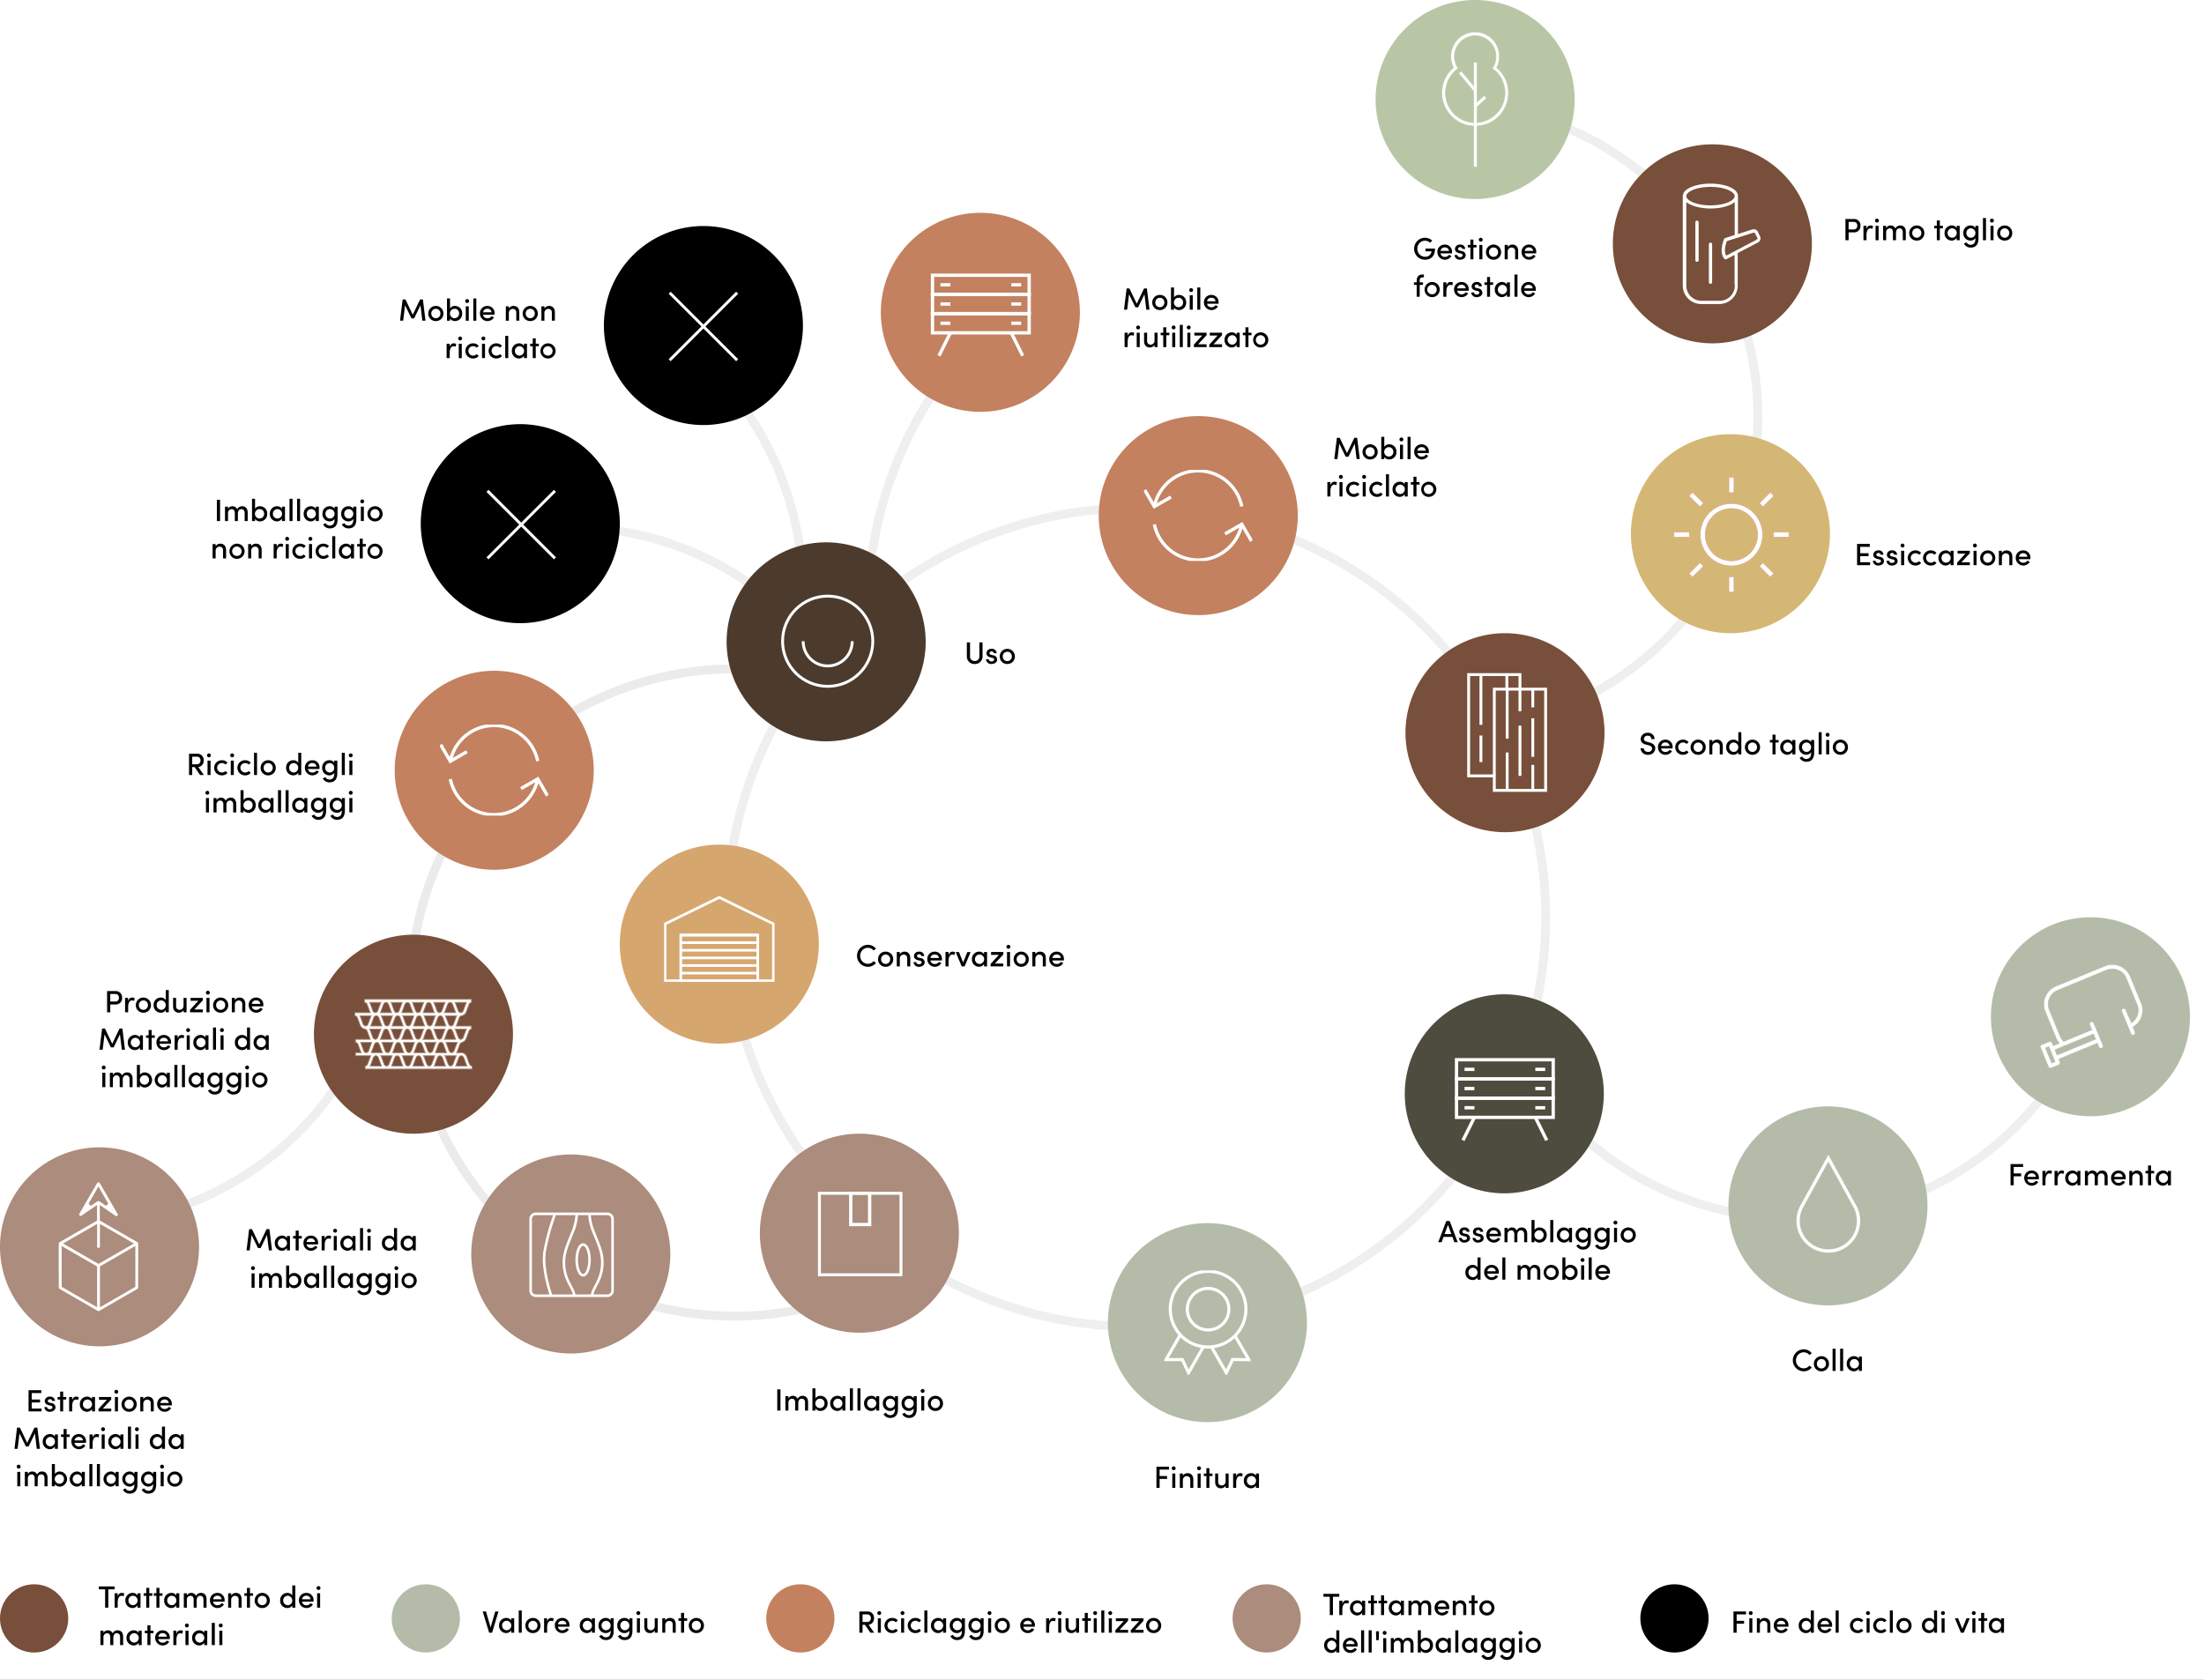<svg xmlns="http://www.w3.org/2000/svg" width="1001" height="763"><rect width="100%" height="100%" fill="#808080" stroke="none"/><defs><clipPath id="b"><path data-name="Rectangle 669" fill="none" d="M0 0h207.962v298H0z"/></clipPath><clipPath id="c"><path data-name="Rectangle 658" fill="none" stroke="#efefef" stroke-width="4" d="M0 0h107.788v50.795H0z"/></clipPath><clipPath id="d"><path data-name="Rectangle 658" fill="none" stroke="#efefef" stroke-width="4" d="M0 0h136.743v64.44H0z"/></clipPath><clipPath id="e"><path data-name="Rectangle 654" fill="none" stroke="#efefef" stroke-width="4" d="M0 0h144.642v250.435H0z"/></clipPath><clipPath id="f"><path data-name="Rectangle 665" fill="none" stroke="#fff" stroke-width="1.5" d="M0 0h49.216v41.368H0z"/></clipPath><clipPath id="g"><path data-name="Rectangle 666" fill="none" stroke="#fff" stroke-width="1.4" d="M0 0h39.16v47.451H0z"/></clipPath><clipPath id="h"><path data-name="Rectangle 664" fill="none" stroke="#fff" stroke-width="1.5" d="M0 0h38.361v38.361H0z"/></clipPath><clipPath id="i"><path data-name="Rectangle 660" fill="none" stroke="#fff" stroke-width="1.2" d="M0 0h50.157v38.853H0z"/></clipPath><clipPath id="a"><path d="M0 0h1001v763H0z"/></clipPath></defs><g clip-path="url(#a)"><path fill="#fff" d="M0 0h1001v763H0z"/><g data-name="Groupe 1908"><g data-name="Groupe 1907" clip-path="url(#b)" transform="rotate(2 -8405.15 5584.278)"><path data-name="Tracé 1305" d="M207.17 284.042A147.016 147.016 0 11149 2" fill="none" stroke="#ebebeb" stroke-width="4"/></g></g><g data-name="Groupe 1871"><g data-name="Groupe 1845" transform="rotate(-79 330.681 -47.247)" clip-path="url(#c)"><path data-name="Tracé 1278" d="M0 48.84A142.332 142.332 0 00106.332 1.304" fill="none" stroke="#efefef" stroke-width="4"/></g></g><g data-name="Groupe 1918"><g data-name="Groupe 1845" transform="rotate(-128.03 245.386 81.1)" clip-path="url(#c)"><path data-name="Tracé 1278" d="M0 48.84A142.332 142.332 0 00106.332 1.304" fill="none" stroke="#efefef" stroke-width="4"/></g></g><g data-name="Groupe 1870"><g data-name="Groupe 1845" clip-path="url(#d)" transform="rotate(-88 336.509 -67.064)"><path data-name="Tracé 1278" d="M0 2.48a180.566 180.566 0 01134.9 60.306" fill="none" stroke="#efefef" stroke-width="4"/></g></g><path data-name="Tracé 1365" d="M192.07 136.033h-1.288l-3.318 6.946-3.318-6.946h-1.288l-1.176 9.646h1.428l.854-7 2.9 5.936h1.232l2.868-5.936.854 7h1.428zm5.88 9.814a3.363 3.363 0 003.444-3.444 3.437 3.437 0 00-6.874 0 3.352 3.352 0 003.43 3.444zm0-1.288a2.068 2.068 0 01-2.058-2.156 2.066 2.066 0 114.13 0 2.079 2.079 0 01-2.072 2.156zm8.708-5.586a2.591 2.591 0 00-2.268 1.134v-4.522h-1.372v10.094h1.372v-.98a2.653 2.653 0 002.268 1.148 3.265 3.265 0 003.248-3.444 3.236 3.236 0 00-3.248-3.43zm-.168 5.586a2.15 2.15 0 010-4.3 2.038 2.038 0 012.03 2.128 2.083 2.083 0 01-2.03 2.172zm5.726-6.916a.884.884 0 10-.938-.882.9.9 0 00.938.882zm.686 8.036v-6.538h-1.369v6.538zm3.43 0v-10.094h-1.372v10.094zm8.3-3.3a3.2 3.2 0 00-3.276-3.4 3.283 3.283 0 00-3.374 3.416 3.424 3.424 0 006.37 1.778l-1.092-.546a2.131 2.131 0 01-1.848.952 1.873 1.873 0 01-2.016-1.61h5.208c.016-.216.029-.412.029-.59zm-5.222-.518a1.832 1.832 0 011.96-1.61 1.784 1.784 0 011.89 1.61zm13.823-2.888a2.434 2.434 0 00-2.131 1.176v-1.008h-1.369v6.538h1.372v-3.514a1.77 1.77 0 011.89-1.848 1.525 1.525 0 011.484 1.708v3.654h1.372v-3.738c.011-1.862-.969-2.968-2.618-2.968zm7.588 6.874a3.363 3.363 0 003.444-3.444 3.437 3.437 0 00-6.874 0 3.352 3.352 0 003.427 3.444zm0-1.288a2.068 2.068 0 01-2.058-2.156 2.066 2.066 0 114.13 0 2.079 2.079 0 01-2.075 2.156zm8.568-5.586a2.434 2.434 0 00-2.131 1.176v-1.008h-1.372v6.538h1.372v-3.514a1.77 1.77 0 011.89-1.848 1.525 1.525 0 011.485 1.708v3.654h1.372v-3.738c.013-1.862-.972-2.968-2.619-2.968zm-43.316 17c-.84 0-1.5.49-1.834 1.638v-1.47h-1.389v6.538h1.383v-2.352c0-1.764.56-3.038 1.75-3.038a2.32 2.32 0 01.966.224l.238-1.3a2.517 2.517 0 00-1.117-.24zm2.968-1.33a.884.884 0 10-.938-.882.9.9 0 00.93.882zm.683 8.036v-6.538h-1.372v6.538zm5.152.168a3.278 3.278 0 002.548-1.12l-.91-.854a2.2 2.2 0 01-3.794-1.47 2.117 2.117 0 012.184-2.142 2.148 2.148 0 011.61.686l.91-.854a3.278 3.278 0 00-2.548-1.12 3.438 3.438 0 100 6.874zm4.718-8.2a.884.884 0 10-.938-.882.9.9 0 00.938.878zm.686 8.032v-6.538h-1.372v6.538zm5.152.168a3.278 3.278 0 002.548-1.12l-.91-.854a2.2 2.2 0 01-3.794-1.47 2.117 2.117 0 012.184-2.142 2.148 2.148 0 011.61.686l.91-.854a3.278 3.278 0 00-2.548-1.12 3.438 3.438 0 100 6.874zm5.401-.168v-10.094h-1.369v10.094zm7.14-5.558a2.553 2.553 0 00-2.268-1.148 3.266 3.266 0 00-3.234 3.43 3.278 3.278 0 003.178 3.444 2.649 2.649 0 002.324-1.274v1.106h1.372v-6.538h-1.369zm-2.083 4.438a2.153 2.153 0 01-.028-4.3 2.15 2.15 0 01.028 4.3zm7.434-5.418v-2.45h-1.372v2.45h-1.176v1.148h1.176v5.39h1.372v-5.39h1.4v-1.148zm5.572 6.706a3.437 3.437 0 10-3.43-3.444 3.363 3.363 0 003.43 3.444zm0-1.288a2.15 2.15 0 112.072-2.156 2.068 2.068 0 01-2.072 2.156z"/><path data-name="Tracé 1364" d="M99.946 236.679v-9.646h-1.442v9.646zm10.038-6.706a2.41 2.41 0 00-2.24 1.372 2.282 2.282 0 00-2.142-1.372 2.12 2.12 0 00-2.041 1.246v-1.078h-1.375v6.538h1.375v-3.514a1.688 1.688 0 011.719-1.876c.812 0 1.372.658 1.372 1.722v3.668h1.386v-3.262c0-1.372.56-2.142 1.638-2.128.882 0 1.442.658 1.442 1.722v3.668h1.386v-3.738c0-1.862-.882-2.968-2.52-2.968zm8.12 0a2.591 2.591 0 00-2.268 1.134v-4.522h-1.375v10.094h1.372v-.98a2.653 2.653 0 002.268 1.148 3.265 3.265 0 003.248-3.444 3.236 3.236 0 00-3.245-3.43zm-.168 5.586a2.15 2.15 0 010-4.3 2.038 2.038 0 012.025 2.13 2.083 2.083 0 01-2.025 2.17zm10.125-4.438a2.553 2.553 0 00-2.268-1.148 3.266 3.266 0 00-3.234 3.43 3.278 3.278 0 003.178 3.444 2.649 2.649 0 002.324-1.274v1.106h1.372v-6.538h-1.372zm-2.089 4.438a2.088 2.088 0 01-2.03-2.156 2.079 2.079 0 012-2.142 2.15 2.15 0 01.028 4.3zm6.889 1.12v-10.094h-1.373v10.094zm3.43 0v-10.094h-1.373v10.094zm7.14-5.558a2.553 2.553 0 00-2.27-1.148 3.266 3.266 0 00-3.234 3.43 3.278 3.278 0 003.178 3.444 2.649 2.649 0 002.324-1.274v1.106h1.372v-6.538h-1.371zm-2.087 4.438a2.088 2.088 0 01-2.03-2.156 2.079 2.079 0 012-2.142 2.15 2.15 0 01.028 4.3zm10.612-4.466a2.647 2.647 0 00-2.268-1.12 3.234 3.234 0 00-3.234 3.43 3.257 3.257 0 003.248 3.444 2.71 2.71 0 002.254-1.12v.168c0 2.072-.854 2.856-2.226 2.856a2.105 2.105 0 01-1.834-1.106l-1.162.574a3.352 3.352 0 003 1.806c2.2 0 3.6-1.2 3.6-4.242v-5.642h-1.378zm-2.1 4.466a2.092 2.092 0 01-2.03-2.17 2.046 2.046 0 012.03-2.128 2.107 2.107 0 012.086 2.128 2.085 2.085 0 01-2.086 2.17zm10.612-4.466a2.647 2.647 0 00-2.268-1.12 3.234 3.234 0 00-3.234 3.43 3.257 3.257 0 003.248 3.444 2.71 2.71 0 002.254-1.12v.168c0 2.072-.854 2.856-2.226 2.856a2.105 2.105 0 01-1.834-1.106l-1.162.574a3.352 3.352 0 003 1.806c2.2 0 3.6-1.2 3.6-4.242v-5.642h-1.378zm-2.1 4.466a2.092 2.092 0 01-2.03-2.17 2.046 2.046 0 012.03-2.128 2.107 2.107 0 012.086 2.128 2.085 2.085 0 01-2.086 2.17zm6.2-6.916a.884.884 0 10-.938-.882.9.9 0 00.94.882zm.688 8.036v-6.538h-1.372v6.538zm5.068.168a3.363 3.363 0 003.444-3.444 3.437 3.437 0 00-6.874 0 3.352 3.352 0 003.43 3.444zm0-1.288a2.068 2.068 0 01-2.063-2.156 2.066 2.066 0 114.13 0 2.079 2.079 0 01-2.067 2.156zm-70.263 11.414a2.434 2.434 0 00-2.128 1.176v-1.008h-1.372v6.538h1.372v-3.514a1.77 1.77 0 011.89-1.848 1.525 1.525 0 011.484 1.708v3.654h1.372v-3.738c.011-1.862-.969-2.968-2.618-2.968zm7.588 6.874a3.437 3.437 0 10-3.43-3.444 3.363 3.363 0 003.427 3.444zm0-1.288a2.15 2.15 0 112.072-2.156 2.068 2.068 0 01-2.075 2.156zm8.568-5.586a2.434 2.434 0 00-2.128 1.176v-1.008h-1.375v6.538h1.372v-3.514a1.77 1.77 0 011.89-1.848 1.525 1.525 0 011.485 1.708v3.654h1.372v-3.738c.013-1.862-.972-2.968-2.619-2.968zm11.284 0c-.84 0-1.5.49-1.834 1.638v-1.47h-1.389v6.538h1.383v-2.352c0-1.764.56-3.038 1.75-3.038a2.32 2.32 0 01.966.224l.238-1.3a2.517 2.517 0 00-1.117-.24zm2.968-1.33a.884.884 0 10-.938-.882.9.9 0 00.93.882zm.683 8.036v-6.538h-1.372v6.538zm5.152.168a3.278 3.278 0 002.548-1.12l-.91-.854a2.2 2.2 0 01-3.794-1.47 2.117 2.117 0 012.184-2.142 2.148 2.148 0 011.61.686l.91-.854a3.278 3.278 0 00-2.548-1.12 3.438 3.438 0 100 6.874zm4.718-8.2a.884.884 0 10-.938-.882.9.9 0 00.938.878zm.686 8.032v-6.538h-1.372v6.538zm5.152.168a3.278 3.278 0 002.548-1.12l-.91-.854a2.2 2.2 0 01-3.794-1.47 2.117 2.117 0 012.184-2.142 2.148 2.148 0 011.61.686l.91-.854a3.278 3.278 0 00-2.548-1.12 3.438 3.438 0 100 6.874zm5.401-.168v-10.094h-1.369v10.094zm7.14-5.558a2.553 2.553 0 00-2.268-1.148 3.266 3.266 0 00-3.234 3.43 3.278 3.278 0 003.178 3.444 2.649 2.649 0 002.324-1.274v1.106h1.372v-6.538h-1.369zm-2.083 4.438a2.153 2.153 0 01-.028-4.3 2.15 2.15 0 01.028 4.3zm7.434-5.418v-2.45h-1.372v2.45h-1.176v1.148h1.176v5.39h1.372v-5.39h1.4v-1.148zm5.572 6.706a3.437 3.437 0 10-3.43-3.444 3.363 3.363 0 003.43 3.444zm0-1.288a2.15 2.15 0 112.072-2.156 2.068 2.068 0 01-2.072 2.156z"/><g data-name="Groupe 1865"><g data-name="Groupe 1827"><path data-name="Tracé 1043" d="M274.271 147.878a45.2 45.2 0 1145.2 45.2 45.2 45.2 0 01-45.2-45.2"/></g><g data-name="Groupe 1856" fill="none" stroke="#fff" stroke-miterlimit="10" stroke-width="1.3"><path data-name="Ligne 174" d="M304.144 163.63l30.654-30.654"/><path data-name="Ligne 176" d="M334.798 163.63l-30.654-30.654"/></g></g><g data-name="Groupe 1914"><path data-name="Tracé 1043" d="M191.098 237.878a45.2 45.2 0 1145.2 45.2 45.2 45.2 0 01-45.2-45.2"/><g data-name="Groupe 1857" fill="none" stroke="#fff" stroke-miterlimit="10" stroke-width="1.3"><path data-name="Ligne 174" d="M221.395 253.63l30.654-30.654"/><path data-name="Ligne 176" d="M252.049 253.63l-30.654-30.654"/></g></g><path data-name="Tracé 1366" d="M520.886 131.033h-1.288l-3.318 6.946-3.318-6.946h-1.288l-1.176 9.646h1.428l.854-7 2.9 5.936h1.23l2.87-5.936.854 7h1.428zm5.88 9.814a3.363 3.363 0 003.444-3.444 3.351 3.351 0 00-3.444-3.43 3.34 3.34 0 00-3.43 3.43 3.352 3.352 0 003.43 3.444zm0-1.288a2.068 2.068 0 01-2.058-2.156 2.066 2.066 0 114.13 0 2.079 2.079 0 01-2.072 2.156zm8.708-5.586a2.591 2.591 0 00-2.268 1.134v-4.522h-1.372v10.094h1.372v-.98a2.653 2.653 0 002.268 1.148 3.265 3.265 0 003.248-3.444 3.236 3.236 0 00-3.248-3.43zm-.168 5.586a2.15 2.15 0 010-4.3 2.038 2.038 0 012.03 2.128 2.083 2.083 0 01-2.03 2.172zm5.726-6.916a.884.884 0 10-.938-.882.9.9 0 00.938.882zm.686 8.036v-6.538h-1.376v6.538zm3.43 0v-10.094h-1.372v10.094zm8.3-3.3a3.2 3.2 0 00-3.276-3.4 3.283 3.283 0 00-3.374 3.416 3.424 3.424 0 006.37 1.778l-1.092-.546a2.131 2.131 0 01-1.848.952 1.873 1.873 0 01-2.016-1.61h5.21c.014-.216.028-.412.028-.59zm-5.222-.518a1.832 1.832 0 011.96-1.61 1.784 1.784 0 011.89 1.61zm-34.242 14.112c-.84 0-1.5.49-1.834 1.638v-1.47h-1.386v6.538h1.386v-2.352c0-1.764.56-3.038 1.75-3.038a2.32 2.32 0 01.966.224l.238-1.3a2.517 2.517 0 00-1.12-.24zm2.968-1.33a.884.884 0 10-.938-.882.9.9 0 00.938.882zm.69 8.036v-6.538h-1.376v6.538zm6.72-2.982a1.782 1.782 0 01-1.89 1.862 1.53 1.53 0 01-1.484-1.722v-3.7h-1.376v3.742c-.014 1.862.98 2.968 2.632 2.968a2.445 2.445 0 002.114-1.162v.994h1.372v-6.538h-1.372zm5.334-3.556v-2.45h-1.376v2.45h-1.178v1.148h1.176v5.39h1.374v-5.39h1.4v-1.148zm3.388-1.5a.884.884 0 10-.938-.882.9.9 0 00.934.884zm.682 8.038v-6.538h-1.372v6.538zm3.43 0v-10.094h-1.372v10.094zm2.746-8.036a.884.884 0 10-.938-.882.9.9 0 00.938.882zm.684 8.036v-6.538h-1.372v6.538zm1.82-6.538v1.288h3.556l-3.78 4.13v1.12h5.782v-1.288h-3.85l3.85-4.13v-1.12zm7 0v1.288h3.556l-3.78 4.13v1.12h5.782v-1.288h-3.85l3.85-4.13v-1.12zm12.222.98a2.553 2.553 0 00-2.268-1.148 3.266 3.266 0 00-3.234 3.43 3.278 3.278 0 003.176 3.444 2.649 2.649 0 002.324-1.274v1.106h1.376v-6.538h-1.374zm-2.086 4.438a2.153 2.153 0 01-.028-4.3 2.15 2.15 0 01.028 4.3zm7.434-5.418v-2.45h-1.374v2.45h-1.174v1.148h1.174v5.39h1.372v-5.39h1.4v-1.148zm5.572 6.706a3.437 3.437 0 10-3.43-3.444 3.363 3.363 0 003.43 3.444zm0-1.288a2.15 2.15 0 112.072-2.156 2.068 2.068 0 01-2.072 2.156z"/><g data-name="Groupe 1917"><path data-name="Tracé 1038" d="M400.055 141.877a45.2 45.2 0 1145.2 45.2 45.2 45.2 0 01-45.2-45.2" fill="#c38160"/><g data-name="Groupe 1869" fill="none" stroke="#fff" stroke-miterlimit="10" stroke-width="1.5"><path data-name="Rectangle 613" d="M423.51 125.021h43.915v8.724H423.51z"/><path data-name="Ligne 161" d="M427.151 129.383h4.481"/><path data-name="Ligne 162" d="M459.302 129.383h4.481"/><path data-name="Rectangle 614" d="M423.51 133.745h43.915v8.724H423.51z"/><path data-name="Ligne 163" d="M427.151 138.108h4.481"/><path data-name="Ligne 164" d="M459.302 138.108h4.481"/><path data-name="Rectangle 615" d="M423.51 142.471h43.915v8.724H423.51z"/><path data-name="Ligne 165" d="M427.151 146.834h4.481"/><path data-name="Ligne 166" d="M459.302 146.834h4.481"/><path data-name="Ligne 167" d="M431.633 151.196l-5.182 10.421"/><path data-name="Ligne 168" d="M459.302 151.196l5.182 10.421"/></g></g><g data-name="Groupe 1816" transform="rotate(17 178.188 2360.67)" clip-path="url(#e)"><path data-name="Tracé 1248" d="M0 1.955a142.687 142.687 0 01142.688 142.688 142.187 142.187 0 01-12.1 57.583 143.03 143.03 0 01-33.288 46.78" fill="none" stroke="#efefef" stroke-width="4"/></g><g data-name="Groupe 1900" transform="rotate(108 310.762 573.688)" clip-path="url(#e)"><path data-name="Tracé 1304" d="M0 1.955a142.687 142.687 0 01142.688 142.688 142.187 142.187 0 01-12.1 57.583 143.03 143.03 0 01-33.288 46.78" fill="none" stroke="#efefef" stroke-width="4"/></g><path data-name="Tracé 1368" d="M647.187 117.976c2.73 0 4.564-1.624 4.564-5.054h-4.354v1.232h2.772a2.773 2.773 0 01-3 2.492 3.543 3.543 0 01-3.454-3.638 3.569 3.569 0 013.444-3.682 3.431 3.431 0 012.324.924l1.008-.924a4.781 4.781 0 00-3.332-1.33 4.936 4.936 0 00-4.886 5.012 4.906 4.906 0 004.914 4.968zm12.292-3.468a3.2 3.2 0 00-3.276-3.4 3.283 3.283 0 00-3.374 3.416 3.424 3.424 0 006.37 1.778l-1.095-.552a2.131 2.131 0 01-1.848.952 1.873 1.873 0 01-2.016-1.61h5.208a7.45 7.45 0 00.031-.584zm-5.222-.518a1.832 1.832 0 011.96-1.61 1.784 1.784 0 011.89 1.61zm8.848 3.99c1.344 0 2.576-.756 2.576-2a1.91 1.91 0 00-1.708-1.918l-.994-.238c-.406-.1-.784-.322-.784-.728a.885.885 0 01.966-.826.911.911 0 01.98.8h1.316a2.072 2.072 0 00-2.324-1.96 2.121 2.121 0 00-2.324 1.938c0 .966.56 1.6 1.778 1.918l.882.21c.49.112.84.336.84.77 0 .49-.462.868-1.218.868s-1.2-.448-1.2-.966h-1.278a2.311 2.311 0 002.491 2.128zm6.076-6.706v-2.454h-1.372v2.45h-1.176v1.148h1.176v5.39h1.372v-5.39h1.4v-1.148zm3.388-1.5a.884.884 0 10-.938-.882.9.9 0 00.938.88zm.686 8.034v-6.538h-1.372v6.538zm5.068.168a3.363 3.363 0 003.444-3.444 3.437 3.437 0 00-6.874 0 3.352 3.352 0 003.43 3.444zm0-1.288a2.068 2.068 0 01-2.058-2.156 2.066 2.066 0 114.13 0 2.079 2.079 0 01-2.072 2.156zm8.568-5.586a2.434 2.434 0 00-2.128 1.176v-1.008h-1.372v6.538h1.372v-3.514a1.77 1.77 0 011.89-1.848 1.525 1.525 0 011.484 1.708v3.654h1.372v-3.738c.014-1.862-.966-2.968-2.618-2.968zm10.822 3.4a3.2 3.2 0 00-3.276-3.4 3.283 3.283 0 00-3.374 3.416 3.424 3.424 0 006.37 1.778l-1.092-.546a2.131 2.131 0 01-1.848.952 1.873 1.873 0 01-2.016-1.61h5.208c.019-.21.028-.406.028-.584zm-5.222-.518a1.832 1.832 0 011.96-1.61 1.784 1.784 0 011.89 1.61zm-45.794 12.018v-1.288h-.728c-1.778 0-2.548 1.162-2.548 2.94v.616h-1.26v1.148h1.26v5.39h1.372v-5.39h1.5v-1.148h-1.5v-.77c-.014-.826.294-1.5 1.428-1.5zm3.752 8.974a3.437 3.437 0 10-3.43-3.444 3.363 3.363 0 003.43 3.444zm0-1.288a2.15 2.15 0 112.072-2.156 2.068 2.068 0 01-2.072 2.156zm8.288-5.586c-.84 0-1.5.49-1.834 1.638v-1.47h-1.386v6.538h1.387v-2.352c0-1.764.56-3.038 1.75-3.038a2.32 2.32 0 01.966.224l.238-1.3a2.517 2.517 0 00-1.121-.24zm8.316 3.4a3.2 3.2 0 00-3.276-3.4 3.283 3.283 0 00-3.373 3.416 3.424 3.424 0 006.37 1.778l-1.092-.546a2.131 2.131 0 01-1.848.952 1.873 1.873 0 01-2.016-1.61h5.208c.013-.21.027-.406.027-.584zm-5.222-.518a1.832 1.832 0 011.96-1.61 1.784 1.784 0 011.89 1.61zm8.848 3.99c1.344 0 2.576-.756 2.576-2a1.91 1.91 0 00-1.708-1.918l-.994-.238c-.406-.1-.784-.322-.784-.728a.885.885 0 01.966-.826.911.911 0 01.98.8h1.316a2.072 2.072 0 00-2.324-1.96 2.121 2.121 0 00-2.324 1.946c0 .966.56 1.6 1.778 1.918l.882.21c.49.112.84.336.84.77 0 .49-.462.868-1.218.868s-1.2-.448-1.2-.966h-1.278a2.311 2.311 0 002.492 2.126zm6.076-6.706v-2.45h-1.372v2.45h-1.179v1.15h1.176v5.39h1.372v-5.39h1.4v-1.148zm7.644.98a2.553 2.553 0 00-2.268-1.148 3.266 3.266 0 00-3.234 3.43 3.278 3.278 0 003.178 3.444 2.649 2.649 0 002.329-1.272v1.106h1.372v-6.538h-1.372zm-2.086 4.44a2.153 2.153 0 01-.028-4.3 2.15 2.15 0 01.028 4.3zm6.891 1.12v-10.094h-1.375v10.094zm8.3-3.3a3.2 3.2 0 00-3.276-3.4 3.283 3.283 0 00-3.374 3.416 3.424 3.424 0 006.37 1.778l-1.092-.546a2.131 2.131 0 01-1.848.952 1.873 1.873 0 01-2.016-1.61h5.208c.013-.216.028-.412.028-.59zm-5.222-.518a1.832 1.832 0 011.96-1.61 1.784 1.784 0 011.89 1.61z"/><path data-name="Tracé 1038" d="M624.759 45.199a45.2 45.2 0 1145.2 45.2 45.2 45.2 0 01-45.2-45.2" fill="#b9c6a5"/><path data-name="Tracé 1048" d="M679.785 30.729a10.462 10.462 0 001.206-5.064 11.032 11.032 0 10-22.063 0 10.462 10.462 0 001.206 5.064 14.784 14.784 0 00-5.305 11.454 15.118 15.118 0 0014.468 15.071v18.567h1.567V57.256a15.078 15.078 0 0014.227-15.071 14.786 14.786 0 00-5.306-11.456zm-8.922 24.957v-7.114l4.341-3.978-1.085-1.206-3.256 2.893v-17.96h-1.567v10.608l-5.546-6.631-1.326.965 6.872 8.2v14.226a13.524 13.524 0 01-6.993-24.6 9.416 9.416 0 1117.12-5.425 9.344 9.344 0 01-1.688 5.425 13.481 13.481 0 015.787 11.092 13.651 13.651 0 01-12.659 13.508z" fill="#fff" stroke="#b9c6a5" stroke-miterlimit="10" stroke-width=".25"/><path data-name="Tracé 1378" d="M838.154 99.48v9.646h1.444v-3.57h2.422a2.791 2.791 0 002.94-3.024 2.819 2.819 0 00-2.94-3.052zm1.442 4.76v-3.444h2.396a1.554 1.554 0 011.526 1.736 1.55 1.55 0 01-1.582 1.708zm9.958-1.82c-.84 0-1.5.49-1.834 1.638v-1.47h-1.388v6.538h1.386v-2.352c0-1.764.56-3.038 1.75-3.038a2.32 2.32 0 01.966.224l.238-1.3a2.517 2.517 0 00-1.118-.24zm2.968-1.33a.884.884 0 10-.938-.882.9.9 0 00.936.882zm.684 8.036v-6.538h-1.372v6.538zm9.856-6.706a2.41 2.41 0 00-2.24 1.372 2.282 2.282 0 00-2.142-1.372 2.12 2.12 0 00-2.044 1.246v-1.078h-1.372v6.538h1.372v-3.514a1.688 1.688 0 011.718-1.876c.812 0 1.372.658 1.372 1.722v3.668h1.386v-3.262c0-1.372.56-2.142 1.638-2.128.882 0 1.442.658 1.442 1.722v3.668h1.386v-3.738c.004-1.862-.878-2.968-2.516-2.968zm7.49 6.874a3.363 3.363 0 003.444-3.444 3.437 3.437 0 00-6.874 0 3.352 3.352 0 003.432 3.444zm0-1.288a2.068 2.068 0 01-2.058-2.156 2.066 2.066 0 114.13 0 2.079 2.079 0 01-2.07 2.156zm10.472-5.418v-2.45h-1.37v2.45h-1.178v1.148h1.178v5.39h1.37v-5.39h1.4v-1.148zm7.644.98a2.553 2.553 0 00-2.268-1.148 3.266 3.266 0 00-3.234 3.43 3.278 3.278 0 003.178 3.444 2.649 2.649 0 002.324-1.274v1.106h1.372v-6.538h-1.372zm-2.086 4.438a2.088 2.088 0 01-2.03-2.156 2.079 2.079 0 012-2.142 2.15 2.15 0 01.028 4.3zm10.612-4.466a2.647 2.647 0 00-2.268-1.12 3.234 3.234 0 00-3.234 3.43 3.257 3.257 0 003.248 3.444 2.71 2.71 0 002.254-1.12v.168c0 2.072-.854 2.856-2.226 2.856a2.105 2.105 0 01-1.834-1.106l-1.162.574a3.352 3.352 0 003 1.806c2.2 0 3.6-1.2 3.6-4.242v-5.642h-1.378zm-2.1 4.466a2.092 2.092 0 01-2.03-2.17 2.046 2.046 0 012.03-2.128 2.107 2.107 0 012.086 2.128 2.085 2.085 0 01-2.086 2.17zm6.888 1.12V99.032h-1.372v10.094zm2.744-8.036a.884.884 0 10-.938-.882.9.9 0 00.938.882zm.686 8.036v-6.538h-1.372v6.538zm5.068.168a3.363 3.363 0 003.444-3.444 3.437 3.437 0 00-6.874 0 3.352 3.352 0 003.43 3.444zm0-1.288a2.068 2.068 0 01-2.058-2.156 2.066 2.066 0 114.13 0 2.079 2.079 0 01-2.072 2.156z"/><path data-name="Tracé 1040" d="M732.515 110.763a45.2 45.2 0 1145.2 45.2 45.2 45.2 0 01-45.2-45.2" fill="#784f3a"/><path data-name="Tracé 1064" d="M798.776 105.047a2.54 2.54 0 00-2.262-1.369 3.493 3.493 0 00-.775.119l-5.954 1.905V88.794a.447.447 0 00-.06-.3c-.594-3.631-6.907-5.537-12.92-5.537-5.954 0-12.265 1.964-12.919 5.537a.641.641 0 00-.06.3v40.963a8.83 8.83 0 008.814 8.81h8.215a8.83 8.83 0 008.811-8.811v-14.527l8.99-4.7a2.557 2.557 0 001.072-3.453zm-21.91-19.707c6.431 0 10.539 2.2 10.539 3.751s-4.108 3.751-10.539 3.751-10.539-2.2-10.539-3.751 4.109-3.751 10.539-3.751zm10.6 44.416a6.44 6.44 0 01-6.43 6.43h-8.276a6.441 6.441 0 01-6.43-6.43V92.667c2.5 1.607 6.61 2.5 10.539 2.5s8.038-.834 10.539-2.5v13.75l-4.049 1.31a1.294 1.294 0 00-.715.655c-.119.238-2.68 6.133.178 9.467a1.075 1.075 0 00.893.417 1.733 1.733 0 00.535-.119l3.1-1.607v13.217zm10.242-21.315l-13.518 7.085c-.714-1.727-.06-4.287.477-5.656l11.848-3.751c.06 0 .119 0 .178.119l1.073 2.025c.059.004-.001.119-.061.179z" fill="#fff" stroke="#784f3a" stroke-miterlimit="10" stroke-width=".9"/><path data-name="Tracé 1066" d="M770.733 99.748a1.194 1.194 0 00-1.191 1.191v17.266a1.191 1.191 0 002.382 0v-17.266a1.194 1.194 0 00-1.191-1.191z" fill="#fff" stroke="#784f3a" stroke-miterlimit="10" stroke-width=".9"/><path data-name="Tracé 1068" d="M776.866 109.751a1.2 1.2 0 00-1.191 1.191v17.266a1.191 1.191 0 002.382 0v-17.266a1.2 1.2 0 00-1.191-1.191z" fill="#fff" stroke="#784f3a" stroke-miterlimit="10" stroke-width=".9"/><path data-name="Tracé 1377" d="M844.864 252.655h3.794v-1.326h-3.794v-2.93h4.354v-1.316h-5.784v9.646h5.91v-1.316h-4.48zm8.218 4.242c1.344 0 2.576-.756 2.576-2a1.91 1.91 0 00-1.708-1.918l-.994-.238c-.406-.1-.784-.322-.784-.728a.885.885 0 01.962-.828.911.911 0 01.98.8h1.32a2.072 2.072 0 00-2.324-1.96 2.121 2.121 0 00-2.324 1.944c0 .966.56 1.6 1.778 1.918l.882.21c.49.112.84.336.84.77 0 .49-.462.868-1.218.868s-1.2-.448-1.2-.966h-1.278a2.311 2.311 0 002.492 2.128zm6.188 0c1.344 0 2.576-.756 2.576-2a1.91 1.91 0 00-1.712-1.92l-.994-.238c-.406-.1-.784-.322-.784-.728a.885.885 0 01.966-.826.911.911 0 01.98.8h1.316a2.072 2.072 0 00-2.324-1.96 2.121 2.121 0 00-2.32 1.944c0 .966.56 1.6 1.778 1.918l.882.21c.49.112.84.336.84.77 0 .49-.462.868-1.218.868s-1.2-.448-1.2-.966h-1.278a2.311 2.311 0 002.492 2.128zm4.858-8.2a.884.884 0 10-.938-.882.9.9 0 00.938.878zm.686 8.032v-6.538h-1.372v6.538zm5.152.168a3.278 3.278 0 002.548-1.12l-.91-.854a2.2 2.2 0 01-3.794-1.47 2.117 2.117 0 012.184-2.142 2.148 2.148 0 011.61.686l.91-.854a3.278 3.278 0 00-2.548-1.12 3.438 3.438 0 100 6.874zm6.972 0a3.278 3.278 0 002.548-1.12l-.91-.854a2.2 2.2 0 01-3.794-1.47 2.117 2.117 0 012.184-2.142 2.148 2.148 0 011.61.686l.91-.854a3.278 3.278 0 00-2.552-1.12 3.438 3.438 0 100 6.874zm8.96-5.726a2.553 2.553 0 00-2.264-1.148 3.266 3.266 0 00-3.234 3.43 3.278 3.278 0 003.178 3.444 2.649 2.649 0 002.324-1.274v1.106h1.372v-6.538h-1.376zm-2.086 4.438a2.088 2.088 0 01-2.03-2.156 2.079 2.079 0 012-2.142 2.15 2.15 0 01.028 4.3zm5.278-5.418v1.288h3.556l-3.78 4.13v1.12h5.782v-1.288h-3.85l3.85-4.13v-1.12zm7.924-1.5a.884.884 0 10-.938-.882.9.9 0 00.938.884zm.686 8.038v-6.538h-1.372v6.538zm5.068.168a3.363 3.363 0 003.444-3.444 3.437 3.437 0 00-6.874 0 3.352 3.352 0 003.43 3.444zm0-1.288a2.068 2.068 0 01-2.058-2.156 2.066 2.066 0 114.13 0 2.079 2.079 0 01-2.072 2.156zm8.566-5.586a2.434 2.434 0 00-2.126 1.176v-1.008h-1.374v6.538h1.372v-3.514a1.77 1.77 0 011.89-1.848 1.525 1.525 0 011.484 1.708v3.654h1.374v-3.738c.014-1.862-.966-2.968-2.62-2.968zm10.822 3.4a3.2 3.2 0 00-3.276-3.4 3.283 3.283 0 00-3.374 3.416 3.424 3.424 0 006.37 1.778l-1.092-.546a2.131 2.131 0 01-1.848.952 1.873 1.873 0 01-2.016-1.61h5.214c.01-.21.024-.406.024-.584zm-5.222-.516a1.832 1.832 0 011.96-1.61 1.784 1.784 0 011.89 1.61z"/><path data-name="Tracé 1040" d="M740.717 242.436a45.2 45.2 0 1145.2 45.2 45.2 45.2 0 01-45.2-45.2" fill="#d5b775"/><path data-name="Tracé 1266" d="M786.369 228.714a14.182 14.182 0 1014.175 14.182 14.2 14.2 0 00-14.175-14.182zm0 26.041a11.866 11.866 0 1111.866-11.866 11.878 11.878 0 01-11.866 11.866z" fill="#fff" stroke="#dea78a" stroke-width=".3"/><path data-name="Tracé 1267" d="M785.215 216.783h2.317v7.029h-2.317z" fill="#fff" stroke="#dea78a" stroke-width=".3"/><path data-name="Tracé 1268" d="M767.091 225.248l1.639-1.639 4.97 4.97-1.639 1.639z" fill="#fff" stroke="#dea78a" stroke-width=".3"/><path data-name="Tracé 1269" d="M760.263 241.734h7.029v2.317h-7.029z" fill="#fff" stroke="#dea78a" stroke-width=".3"/><path data-name="Tracé 1270" d="M767.09 260.528l4.97-4.97 1.639 1.639-4.97 4.97z" fill="#fff" stroke="#dea78a" stroke-width=".3"/><path data-name="Tracé 1272" d="M799.038 257.198l1.639-1.639 4.97 4.97-1.638 1.638z" fill="#fff" stroke="#dea78a" stroke-width=".3"/><path data-name="Tracé 1273" d="M805.447 241.734h7.029v2.317h-7.029z" fill="#fff" stroke="#dea78a" stroke-width=".3"/><path data-name="Tracé 1274" d="M799.04 228.582l4.97-4.97 1.639 1.639-4.97 4.97z" fill="#fff" stroke="#dea78a" stroke-width=".3"/><path data-name="Tracé 1271" d="M785.215 261.967h2.317v7.029h-2.317z" fill="#fff" stroke="#dea78a" stroke-width=".3"/><path data-name="Tracé 1374" d="M819.149 622.935a4.71 4.71 0 003.71-1.736l-1.064-.854a3.393 3.393 0 01-2.632 1.246 3.533 3.533 0 01-3.472-3.624 3.57 3.57 0 013.472-3.67 3.393 3.393 0 012.632 1.246l1.064-.854a4.71 4.71 0 00-3.71-1.736 4.992 4.992 0 000 9.982zm8.092 0a3.363 3.363 0 003.444-3.444 3.437 3.437 0 00-6.874 0 3.352 3.352 0 003.43 3.444zm0-1.288a2.068 2.068 0 01-2.058-2.156 2.066 2.066 0 114.13 0 2.079 2.079 0 01-2.072 2.156zm6.44 1.12v-10.094h-1.372v10.094zm3.43 0v-10.094h-1.372v10.094zm7.14-5.558a2.553 2.553 0 00-2.268-1.148 3.266 3.266 0 00-3.234 3.43 3.278 3.278 0 003.178 3.444 2.649 2.649 0 002.324-1.274v1.106h1.372v-6.538h-1.372zm-2.086 4.438a2.088 2.088 0 01-2.03-2.156 2.079 2.079 0 012-2.142 2.15 2.15 0 01.028 4.3z"/><path data-name="Tracé 1375" d="M918.837 528.785h-5.7v9.646h1.442v-4.088h3.374v-1.312h-3.372v-2.93h4.256zm7.168 6.346a3.2 3.2 0 00-3.276-3.4 3.283 3.283 0 00-3.374 3.416 3.424 3.424 0 006.37 1.778l-1.092-.546a2.131 2.131 0 01-1.848.952 1.873 1.873 0 01-2.016-1.61h5.204c.018-.216.032-.412.032-.59zm-5.222-.518a1.832 1.832 0 011.96-1.61 1.784 1.784 0 011.89 1.61zm10.052-2.888c-.84 0-1.5.49-1.834 1.638v-1.47h-1.386v6.538h1.386v-2.352c0-1.764.56-3.038 1.75-3.038a2.32 2.32 0 01.966.224l.238-1.3a2.517 2.517 0 00-1.12-.24zm5.5 0c-.84 0-1.5.49-1.834 1.638v-1.47h-1.384v6.538h1.386v-2.352c0-1.764.56-3.038 1.75-3.038a2.32 2.32 0 01.966.224l.238-1.3a2.517 2.517 0 00-1.12-.24zm7.154 1.148a2.553 2.553 0 00-2.266-1.148 3.266 3.266 0 00-3.234 3.43 3.278 3.278 0 003.178 3.444 2.649 2.649 0 002.324-1.274v1.106h1.372v-6.538h-1.372zm-2.084 4.438a2.088 2.088 0 01-2.03-2.156 2.079 2.079 0 012-2.142 2.15 2.15 0 01.028 4.3zm13.314-5.586a2.41 2.41 0 00-2.24 1.372 2.282 2.282 0 00-2.142-1.372 2.12 2.12 0 00-2.044 1.246v-1.078h-1.372v6.538h1.372v-3.514a1.688 1.688 0 011.722-1.876c.812 0 1.372.658 1.372 1.722v3.668h1.386v-3.262c0-1.372.56-2.142 1.638-2.128.882 0 1.442.658 1.442 1.722v3.668h1.386v-3.738c0-1.862-.882-2.968-2.52-2.968zm10.724 3.406a3.2 3.2 0 00-3.276-3.4 3.283 3.283 0 00-3.374 3.41 3.424 3.424 0 006.37 1.778l-1.09-.546a2.131 2.131 0 01-1.848.952 1.873 1.873 0 01-2.016-1.61h5.208c.012-.21.026-.406.026-.584zm-5.222-.518a1.832 1.832 0 011.96-1.61 1.784 1.784 0 011.892 1.606zm10.332-2.888a2.434 2.434 0 00-2.128 1.176v-1.008h-1.372v6.538h1.372v-3.514a1.77 1.77 0 011.89-1.848 1.525 1.525 0 011.484 1.708v3.654h1.374v-3.738c.012-1.862-.968-2.968-2.62-2.968zm6.412.168v-2.45h-1.372v2.45h-1.176v1.148h1.176v5.39h1.372v-5.39h1.4v-1.148zm7.644.98a2.553 2.553 0 00-2.268-1.148 3.266 3.266 0 00-3.234 3.43 3.278 3.278 0 003.178 3.444 2.649 2.649 0 002.324-1.274v1.106h1.372v-6.538h-1.372zm-2.086 4.438a2.088 2.088 0 01-2.03-2.156 2.079 2.079 0 012-2.142 2.15 2.15 0 01.028 4.3z"/><g data-name="Groupe 1902"><path data-name="Tracé 1040" d="M785.015 547.786a45.2 45.2 0 1145.2 45.2 45.2 45.2 0 01-45.2-45.2" fill="#b4bca9"/><path data-name="Tracé 1279" d="M830.381 569.029a14.46 14.46 0 01-12.557-21.635l12.556-22.823 12.563 22.84a14.46 14.46 0 01-12.564 21.623zm0-41.392l-11.266 20.481a12.982 12.982 0 1022.539.011z" fill="#fff"/></g><g data-name="Groupe 1904"><path data-name="Tracé 1040" d="M904.227 461.877a45.2 45.2 0 1145.2 45.2 45.2 45.2 0 01-45.2-45.2" fill="#b4bca9"/><g data-name="Groupe 1874"><path data-name="Tracé 1298" d="M967.522 443.639a8.829 8.829 0 00-11.509-4.8l-22.3 9.19a8.829 8.829 0 00-4.79 11.513l4.911 11.935a8.791 8.791 0 001.523 2.425l-2.831 1.166-.549-1.331a.981.981 0 00-1.279-.533l-3.389 1.395a.98.98 0 00-.533 1.279l.922 2.238h0l.625 1.517 2.041 4.944a.981.981 0 00.906.606.991.991 0 00.373-.073l3.388-1.4a.98.98 0 00.533-1.279l-.549-1.332 17.547-7.222.7 1.7a.981.981 0 00.906.606.993.993 0 00.373-.073.98.98 0 00.533-1.279l-4.19-10.168a.98.98 0 00-1.811.746l1 2.434-12.775 5.264a6.8 6.8 0 01-1.653-2.371l-4.911-11.937a6.867 6.867 0 013.725-8.956l22.3-9.19a6.865 6.865 0 018.952 3.731l4.917 11.932a6.815 6.815 0 01-2.61 8.355l-1.02-2.474a.973.973 0 00-.222-.327l-1.325-3.216a.98.98 0 00-1.811.746l4.19 10.169a.981.981 0 00.904.608.993.993 0 00.373-.073.98.98 0 00.533-1.279l-.938-2.277a8.767 8.767 0 003.732-10.978zm-35.719 39.291l-.547-1.329s0 0 0 0l-1.741-4.226h0l-.549-1.332 1.578-.649.543 1.319v.013c0 .004.006.007.007.011l1.731 4.2v.015c0 .005.007.011.01.017l.541 1.314zm20.014-10.864l-17.547 7.231-1-2.415 17.547-7.23z" fill="#fff" stroke="#b4bca9" stroke-width=".2"/></g></g><g data-name="Groupe 1916"><g data-name="Groupe 1845" clip-path="url(#c)" transform="rotate(121 -58.822 288.85)"><path data-name="Tracé 1278" d="M0 1.955a142.331 142.331 0 01106.332 47.536" fill="none" stroke="#efefef" stroke-width="4"/></g></g><path data-name="Tracé 1360" d="M14.4 637.078h3.79v-1.326H14.4v-2.93h4.354v-1.316h-5.782v9.646h5.908v-1.316H14.4zm8.218 4.242c1.344 0 2.576-.756 2.576-2a1.91 1.91 0 00-1.704-1.92l-1-.238c-.406-.1-.784-.322-.784-.728a.885.885 0 01.966-.826.911.911 0 01.98.8h1.318a2.072 2.072 0 00-2.324-1.96 2.121 2.121 0 00-2.324 1.944c0 .966.56 1.6 1.778 1.918l.882.21c.49.112.84.336.84.77 0 .49-.462.868-1.218.868s-1.2-.448-1.2-.966h-1.278a2.311 2.311 0 002.492 2.128zm6.072-6.706v-2.45h-1.368v2.45h-1.176v1.148h1.176v5.39h1.368v-5.39h1.4v-1.148zm5.922-.168c-.84 0-1.5.49-1.834 1.638v-1.47h-1.382v6.538h1.386V638.8c0-1.764.56-3.038 1.75-3.038a2.32 2.32 0 01.966.224l.238-1.3a2.517 2.517 0 00-1.12-.24zm7.158 1.148a2.553 2.553 0 00-2.268-1.148 3.266 3.266 0 00-3.234 3.43 3.278 3.278 0 003.178 3.444 2.649 2.649 0 002.324-1.274v1.106h1.372v-6.538H41.77zm-2.086 4.438a2.088 2.088 0 01-2.03-2.156 2.079 2.079 0 012-2.142 2.15 2.15 0 01.028 4.3zm5.278-5.418v1.288h3.556l-3.78 4.13v1.12h5.782v-1.288h-3.85l3.85-4.13v-1.12zm7.924-1.5a.884.884 0 10-.938-.882.9.9 0 00.942.884zm.686 8.038v-6.538H52.2v6.538zm5.068.168a3.363 3.363 0 003.444-3.444 3.437 3.437 0 00-6.874 0 3.352 3.352 0 003.43 3.444zm0-1.288a2.068 2.068 0 01-2.058-2.156 2.066 2.066 0 114.13 0 2.079 2.079 0 01-2.072 2.156zm8.568-5.586a2.434 2.434 0 00-2.128 1.176v-1.008h-1.372v6.538h1.372v-3.514a1.77 1.77 0 011.89-1.848 1.525 1.525 0 011.484 1.708v3.654h1.372v-3.738c.014-1.862-.966-2.968-2.618-2.968zm10.822 3.406a3.2 3.2 0 00-3.276-3.4 3.283 3.283 0 00-3.374 3.41 3.424 3.424 0 006.37 1.778l-1.092-.546a2.131 2.131 0 01-1.848.952 1.873 1.873 0 01-2.02-1.61h5.208a7.02 7.02 0 00.032-.584zm-5.222-.518a1.832 1.832 0 011.96-1.61 1.784 1.784 0 011.89 1.61zm-55.846 11.172h-1.288l-3.318 6.946-3.318-6.944H7.75l-1.176 9.644h1.428l.854-7 2.9 5.936h1.234l2.866-5.936.854 7h1.428zm7.952 4.088a2.553 2.553 0 00-2.268-1.148 3.266 3.266 0 00-3.234 3.43 3.278 3.278 0 003.178 3.444 2.649 2.649 0 002.324-1.274v1.106h1.376v-6.538h-1.376zm-2.086 4.438a2.153 2.153 0 01-.028-4.3 2.15 2.15 0 01.028 4.3zm7.434-5.418v-2.45H28.89v2.45h-1.176v1.148h1.176v5.39h1.372v-5.39h1.4v-1.148zm8.806 3.238a3.2 3.2 0 00-3.278-3.406 3.283 3.283 0 00-3.374 3.416 3.424 3.424 0 006.374 1.778l-1.092-.546a2.131 2.131 0 01-1.848.952 1.873 1.873 0 01-2.016-1.61h5.206c.014-.21.028-.406.028-.584zm-5.222-.518a1.832 1.832 0 011.96-1.61 1.784 1.784 0 011.89 1.61zm10.052-2.884c-.84 0-1.5.49-1.834 1.638v-1.47h-1.386v6.534h1.386V655.8c0-1.764.56-3.038 1.75-3.038a2.32 2.32 0 01.966.224l.238-1.3a2.517 2.517 0 00-1.12-.24zm2.968-1.33a.884.884 0 10-.938-.882.9.9 0 00.938.878zm.686 8.032v-6.538H46.18v6.538zm7.14-5.558a2.553 2.553 0 00-2.268-1.148 3.266 3.266 0 00-3.234 3.43 3.278 3.278 0 003.178 3.444 2.649 2.649 0 002.322-1.274v1.106h1.372v-6.538H54.69zm-2.086 4.438a2.153 2.153 0 01-.028-4.3 2.15 2.15 0 01.028 4.3zm6.884 1.12v-10.094h-1.368v10.094zm2.744-8.036a.884.884 0 10-.938-.882.9.9 0 00.942.882zm.69 8.036v-6.538h-1.372v6.538zm10.64-5.572a2.591 2.591 0 00-2.268-1.134 3.234 3.234 0 00-3.234 3.43 3.257 3.257 0 003.248 3.444 2.628 2.628 0 002.254-1.148v.98h1.372v-10.094h-1.372zm-2.1 4.452a2.092 2.092 0 01-2.03-2.17 2.046 2.046 0 012.03-2.128 2.107 2.107 0 012.086 2.128 2.085 2.085 0 01-2.086 2.17zm10.6-4.438a2.553 2.553 0 00-2.274-1.148 3.266 3.266 0 00-3.234 3.43 3.278 3.278 0 003.178 3.444 2.649 2.649 0 002.324-1.274v1.106h1.372v-6.538h-1.368zm-2.088 4.438a2.153 2.153 0 01-.028-4.3 2.15 2.15 0 01.028 4.3zM8.534 667.116a.884.884 0 10-.938-.882.9.9 0 00.938.882zm.686 8.036v-6.538H7.848v6.538zm9.856-6.706a2.41 2.41 0 00-2.24 1.372 2.282 2.282 0 00-2.146-1.372 2.12 2.12 0 00-2.04 1.246v-1.078h-1.372v6.538h1.372v-3.514a1.688 1.688 0 011.722-1.876c.812 0 1.372.658 1.372 1.722v3.668h1.386v-3.262c0-1.372.56-2.142 1.638-2.128.882 0 1.442.658 1.442 1.722v3.668h1.386v-3.738c0-1.862-.882-2.968-2.52-2.968zm8.12 0a2.591 2.591 0 00-2.268 1.134v-4.522h-1.372v10.094h1.372v-.98a2.653 2.653 0 002.268 1.148 3.442 3.442 0 000-6.874zm-.168 5.586a2.15 2.15 0 010-4.3 2.038 2.038 0 012.03 2.128 2.083 2.083 0 01-2.03 2.172zm10.122-4.438a2.553 2.553 0 00-2.268-1.148 3.445 3.445 0 00-.056 6.874 2.649 2.649 0 002.324-1.274v1.106h1.372v-6.538H37.15zm-2.086 4.438a2.153 2.153 0 01-.028-4.3 2.15 2.15 0 01.028 4.3zm6.888 1.12v-10.094H40.58v10.094zm3.43 0v-10.094H44.01v10.094zm7.14-5.558a2.553 2.553 0 00-2.268-1.148 3.445 3.445 0 00-.056 6.874 2.649 2.649 0 002.324-1.274v1.106h1.368v-6.538h-1.368zm-2.086 4.438a2.153 2.153 0 01-.028-4.3 2.15 2.15 0 01.028 4.3zm10.612-4.466a2.647 2.647 0 00-2.268-1.12 3.443 3.443 0 00.01 6.874 2.71 2.71 0 002.254-1.12v.168c0 2.072-.854 2.856-2.226 2.856a2.105 2.105 0 01-1.828-1.106l-1.162.574a3.352 3.352 0 003 1.806c2.2 0 3.6-1.2 3.6-4.242v-5.642h-1.38zm-2.1 4.466a2.092 2.092 0 01-2.03-2.17 2.046 2.046 0 012.03-2.128 2.107 2.107 0 012.086 2.128 2.085 2.085 0 01-2.086 2.17zm10.612-4.466a2.647 2.647 0 00-2.268-1.12 3.443 3.443 0 00.014 6.874 2.71 2.71 0 002.254-1.12v.168c0 2.072-.854 2.856-2.226 2.856a2.105 2.105 0 01-1.834-1.106l-1.162.574a3.352 3.352 0 003 1.806c2.2 0 3.6-1.2 3.6-4.242v-5.642H69.56zm-2.1 4.466a2.092 2.092 0 01-2.03-2.17 2.046 2.046 0 012.03-2.128 2.107 2.107 0 012.086 2.128 2.085 2.085 0 01-2.086 2.17zm6.2-6.916a.884.884 0 10-.938-.882.9.9 0 00.94.882zm.688 8.036v-6.538h-1.372v6.538zm5.068.168a3.437 3.437 0 10-3.43-3.444 3.363 3.363 0 003.43 3.444zm0-1.288a2.15 2.15 0 112.074-2.156 2.068 2.068 0 01-2.074 2.156z"/><g data-name="Groupe 1915"><path data-name="Tracé 1040" d="M0 566.388a45.2 45.2 0 1145.2 45.2 45.2 45.2 0 01-45.2-45.2" fill="#ac8c7c"/></g><path data-name="Tracé 1363" d="M92.589 352.051l-2.534-3.6a2.844 2.844 0 002.45-3 2.819 2.819 0 00-2.968-3.052h-3.682v9.652h1.442v-3.6h1.092l2.479 3.6zm-3.066-8.33a1.565 1.565 0 011.54 1.736c0 1.022-.546 1.736-1.876 1.736h-1.89v-3.472zm5.418.294a.884.884 0 10-.938-.882.9.9 0 00.938.882zm.686 8.036v-6.538h-1.372v6.538zm5.152.168a3.278 3.278 0 002.548-1.12l-.91-.854a2.2 2.2 0 01-3.794-1.47 2.117 2.117 0 012.184-2.142 2.148 2.148 0 011.61.686l.91-.854a3.278 3.278 0 00-2.548-1.12 3.438 3.438 0 100 6.874zm4.718-8.2a.884.884 0 10-.938-.882.9.9 0 00.938.878zm.686 8.032v-6.538h-1.372v6.538zm5.152.168a3.278 3.278 0 002.548-1.12l-.91-.854a2.2 2.2 0 01-3.794-1.47 2.117 2.117 0 012.184-2.142 2.148 2.148 0 011.61.686l.91-.854a3.278 3.278 0 00-2.548-1.12 3.438 3.438 0 100 6.874zm5.4-.168v-10.094h-1.367v10.094zm5.068.168a3.363 3.363 0 003.444-3.444 3.437 3.437 0 00-6.874 0 3.352 3.352 0 003.434 3.444zm0-1.288a2.068 2.068 0 01-2.058-2.156 2.066 2.066 0 114.13 0 2.079 2.079 0 01-2.068 2.156zm13.65-4.452a2.591 2.591 0 00-2.268-1.134 3.234 3.234 0 00-3.234 3.43 3.257 3.257 0 003.248 3.444 2.628 2.628 0 002.254-1.148v.98h1.372v-10.094h-1.368zm-2.1 4.452a2.092 2.092 0 01-2.03-2.17 2.046 2.046 0 012.03-2.128 2.107 2.107 0 012.086 2.128 2.085 2.085 0 01-2.082 2.17zm11.764-2.18a3.2 3.2 0 00-3.276-3.4 3.283 3.283 0 00-3.373 3.41 3.424 3.424 0 006.37 1.778l-1.092-.546a2.131 2.131 0 01-1.848.952 1.873 1.873 0 01-2.016-1.61h5.208c.013-.21.027-.406.027-.584zm-5.222-.518a1.832 1.832 0 011.96-1.61 1.784 1.784 0 011.89 1.61zm11.928-1.768a2.647 2.647 0 00-2.268-1.12 3.234 3.234 0 00-3.234 3.43 3.257 3.257 0 003.247 3.444 2.71 2.71 0 002.254-1.12v.168c0 2.072-.854 2.856-2.226 2.856a2.105 2.105 0 01-1.834-1.106l-1.162.574a3.352 3.352 0 003 1.806c2.2 0 3.6-1.2 3.6-4.242v-5.642h-1.377zm-2.1 4.466a2.092 2.092 0 01-2.03-2.17 2.046 2.046 0 012.03-2.128 2.107 2.107 0 012.086 2.128 2.085 2.085 0 01-2.086 2.17zm6.888 1.12v-10.094h-1.372v10.094zm2.744-8.036a.884.884 0 10-.938-.882.9.9 0 00.938.882zm.686 8.036v-6.538h-1.373v6.538zm-65.814 8.964a.884.884 0 10-.938-.882.9.9 0 00.938.882zm.686 8.036v-6.538h-1.372v6.538zm9.855-6.706a2.41 2.41 0 00-2.24 1.372 2.282 2.282 0 00-2.142-1.372 2.12 2.12 0 00-2.044 1.246v-1.078h-1.374v6.538h1.372v-3.514a1.688 1.688 0 011.728-1.876c.812 0 1.372.658 1.372 1.722v3.668h1.386v-3.262c0-1.372.56-2.142 1.638-2.128.882 0 1.442.658 1.442 1.722v3.668h1.386v-3.738c-.003-1.862-.885-2.968-2.524-2.968zm8.12 0a2.591 2.591 0 00-2.268 1.134v-4.522h-1.371v10.094h1.372v-.98a2.653 2.653 0 002.268 1.148 3.265 3.265 0 003.248-3.444 3.236 3.236 0 00-3.248-3.43zm-.168 5.586a2.15 2.15 0 010-4.3 2.038 2.038 0 012.03 2.128 2.083 2.083 0 01-2.029 2.172zm10.122-4.438a2.553 2.553 0 00-2.268-1.148 3.266 3.266 0 00-3.234 3.43 3.278 3.278 0 003.178 3.444 2.649 2.649 0 002.324-1.274v1.106h1.372v-6.538h-1.371zm-2.085 4.438a2.153 2.153 0 01-.028-4.3 2.15 2.15 0 01.028 4.3zm6.888 1.12v-10.094h-1.377v10.094zm3.43 0v-10.094h-1.372v10.094zm7.14-5.558a2.553 2.553 0 00-2.268-1.148 3.266 3.266 0 00-3.234 3.43 3.278 3.278 0 003.178 3.444 2.649 2.649 0 002.324-1.274v1.106h1.372v-6.538h-1.372zm-2.086 4.438a2.153 2.153 0 01-.028-4.3 2.15 2.15 0 01.028 4.3zm10.612-4.466a2.647 2.647 0 00-2.268-1.12 3.234 3.234 0 00-3.234 3.43 3.257 3.257 0 003.248 3.444 2.71 2.71 0 002.254-1.12v.168c0 2.072-.854 2.856-2.226 2.856a2.105 2.105 0 01-1.834-1.106l-1.162.574a3.352 3.352 0 003 1.806c2.2 0 3.6-1.2 3.6-4.242v-5.642h-1.378zm-2.1 4.466a2.092 2.092 0 01-2.03-2.17 2.046 2.046 0 012.03-2.128 2.107 2.107 0 012.086 2.128 2.085 2.085 0 01-2.086 2.17zm10.612-4.466a2.647 2.647 0 00-2.268-1.12 3.234 3.234 0 00-3.234 3.43 3.257 3.257 0 003.248 3.444 2.71 2.71 0 002.254-1.12v.168c0 2.072-.854 2.856-2.226 2.856a2.105 2.105 0 01-1.834-1.106l-1.162.574a3.352 3.352 0 003 1.806c2.2 0 3.6-1.2 3.6-4.242v-5.642h-1.378zm-2.1 4.466a2.092 2.092 0 01-2.03-2.17 2.046 2.046 0 012.03-2.128 2.107 2.107 0 012.086 2.128 2.085 2.085 0 01-2.086 2.17zm6.2-6.916a.884.884 0 10-.938-.882.9.9 0 00.94.882zm.688 8.036v-6.538h-1.373v6.538z"/><path data-name="Tracé 1043" d="M179.263 349.91a45.2 45.2 0 1145.2 45.2 45.2 45.2 0 01-45.2-45.2" fill="#c38160"/><g data-name="Groupe 1864"><g data-name="Groupe 1862" transform="translate(199.787 329.144)" clip-path="url(#f)" fill="none" stroke="#fff" stroke-miterlimit="10" stroke-width="1.5"><path data-name="Tracé 1292" d="M44.448 24.691a20.262 20.262 0 01-39.707.077"/><path data-name="Tracé 1293" d="M4.726 16.677a20.262 20.262 0 0139.707-.077"/><path data-name="Tracé 1294" d="M12.271 12.322l-7.545 4.357L.369 9.133"/><path data-name="Tracé 1295" d="M36.831 29.089l7.619-4.4 4.4 7.617"/></g></g><path data-name="Tracé 1361" d="M122.361 558.35h-1.287l-3.318 6.946-3.318-6.946h-1.288l-1.176 9.646h1.428l.854-7 2.9 5.936h1.232l2.868-5.936.854 7h1.428zm7.952 4.088a2.553 2.553 0 00-2.268-1.148 3.266 3.266 0 00-3.234 3.43 3.278 3.278 0 003.178 3.444 2.649 2.649 0 002.324-1.274v1.106h1.372v-6.538h-1.371zm-2.085 4.438a2.088 2.088 0 01-2.03-2.156 2.079 2.079 0 012-2.142 2.15 2.15 0 01.028 4.3zm7.433-5.418v-2.45h-1.371v2.45h-1.176v1.148h1.176v5.39h1.371v-5.39h1.4v-1.148zm8.807 3.238a3.2 3.2 0 00-3.276-3.4 3.283 3.283 0 00-3.374 3.416 3.424 3.424 0 006.37 1.778l-1.092-.546a2.131 2.131 0 01-1.848.952 1.873 1.873 0 01-2.016-1.61h5.208c.014-.216.028-.412.028-.59zm-5.222-.518a1.832 1.832 0 011.96-1.61 1.784 1.784 0 011.89 1.61zm10.052-2.888c-.84 0-1.5.49-1.834 1.638v-1.47h-1.386v6.538h1.383v-2.352c0-1.764.56-3.038 1.75-3.038a2.32 2.32 0 01.966.224l.238-1.3a2.517 2.517 0 00-1.117-.24zm2.963-1.33a.884.884 0 10-.938-.882.9.9 0 00.938.882zm.691 8.036v-6.538h-1.372v6.538zm7.14-5.558a2.553 2.553 0 00-2.268-1.148 3.266 3.266 0 00-3.234 3.43 3.278 3.278 0 003.178 3.444 2.649 2.649 0 002.324-1.274v1.106h1.369v-6.538h-1.369zm-2.086 4.438a2.088 2.088 0 01-2.03-2.156 2.079 2.079 0 012-2.142 2.15 2.15 0 01.028 4.3zm6.888 1.12v-10.094h-1.372v10.094zm2.744-8.036a.884.884 0 10-.938-.882.9.9 0 00.938.882zm.686 8.036v-6.538h-1.372v6.538zm10.637-5.572a2.591 2.591 0 00-2.268-1.134 3.234 3.234 0 00-3.234 3.43 3.257 3.257 0 003.248 3.444 2.628 2.628 0 002.254-1.148v.98h1.372v-10.094h-1.372zm-2.1 4.452a2.092 2.092 0 01-2.03-2.17 2.046 2.046 0 012.03-2.128 2.107 2.107 0 012.086 2.128 2.085 2.085 0 01-2.086 2.17zm10.6-4.438a2.553 2.553 0 00-2.268-1.148 3.266 3.266 0 00-3.234 3.43 3.278 3.278 0 003.178 3.444 2.649 2.649 0 002.324-1.274v1.106h1.372v-6.538h-1.372zm-2.085 4.438a2.088 2.088 0 01-2.03-2.156 2.079 2.079 0 012-2.142 2.15 2.15 0 01.028 4.3zm-70.434 10.084a.884.884 0 10-.938-.882.9.9 0 00.938.882zm.686 8.036v-6.538h-1.372v6.538zm9.856-6.706a2.41 2.41 0 00-2.24 1.372 2.282 2.282 0 00-2.142-1.372 2.12 2.12 0 00-2.041 1.246v-1.078h-1.375v6.538h1.375v-3.514a1.688 1.688 0 011.722-1.876c.812 0 1.372.658 1.372 1.722v3.668h1.386v-3.262c0-1.372.56-2.142 1.638-2.128.882 0 1.442.658 1.442 1.722v3.668h1.386v-3.738c-.003-1.862-.885-2.968-2.523-2.968zm8.12 0a2.591 2.591 0 00-2.268 1.134v-4.522h-1.375v10.094h1.372v-.98a2.653 2.653 0 002.268 1.148 3.265 3.265 0 003.248-3.444 3.236 3.236 0 00-3.245-3.43zm-.168 5.586a2.15 2.15 0 010-4.3 2.038 2.038 0 012.025 2.13 2.083 2.083 0 01-2.025 2.17zm10.125-4.438a2.553 2.553 0 00-2.268-1.148 3.266 3.266 0 00-3.234 3.43 3.278 3.278 0 003.178 3.444 2.649 2.649 0 002.324-1.274v1.106h1.372v-6.538h-1.372zm-2.089 4.438a2.153 2.153 0 01-.028-4.3 2.15 2.15 0 01.028 4.3zm6.889 1.12v-10.094h-1.373v10.094zm3.43 0v-10.094h-1.373v10.094zm7.14-5.558a2.553 2.553 0 00-2.27-1.148 3.266 3.266 0 00-3.234 3.43 3.278 3.278 0 003.178 3.444 2.649 2.649 0 002.324-1.274v1.106h1.372v-6.538h-1.371zm-2.087 4.438a2.153 2.153 0 01-.028-4.3 2.15 2.15 0 01.028 4.3zm10.612-4.466a2.647 2.647 0 00-2.268-1.12 3.234 3.234 0 00-3.234 3.43 3.257 3.257 0 003.248 3.444 2.71 2.71 0 002.254-1.12v.168c0 2.072-.854 2.856-2.226 2.856a2.105 2.105 0 01-1.834-1.106l-1.162.574a3.352 3.352 0 003 1.806c2.2 0 3.6-1.2 3.6-4.242v-5.642h-1.378zm-2.1 4.466a2.092 2.092 0 01-2.03-2.17 2.046 2.046 0 012.03-2.128 2.107 2.107 0 012.086 2.128 2.085 2.085 0 01-2.086 2.17zm10.612-4.466a2.647 2.647 0 00-2.268-1.12 3.234 3.234 0 00-3.234 3.43 3.257 3.257 0 003.248 3.444 2.71 2.71 0 002.254-1.12v.168c0 2.072-.854 2.856-2.226 2.856a2.105 2.105 0 01-1.834-1.106l-1.162.574a3.352 3.352 0 003 1.806c2.2 0 3.6-1.2 3.6-4.242v-5.642h-1.378zm-2.1 4.466a2.092 2.092 0 01-2.03-2.17 2.046 2.046 0 012.03-2.128 2.107 2.107 0 012.086 2.128 2.085 2.085 0 01-2.086 2.17zm6.2-6.916a.884.884 0 10-.938-.882.9.9 0 00.94.882zm.688 8.036v-6.538h-1.372v6.538zm5.068.168a3.437 3.437 0 10-3.43-3.444 3.363 3.363 0 003.43 3.444zm0-1.288a2.15 2.15 0 112.072-2.156 2.068 2.068 0 01-2.072 2.156z"/><path data-name="Tracé 1040" d="M214.041 569.633a45.2 45.2 0 1145.2 45.2 45.2 45.2 0 01-45.2-45.2" fill="#ac8c7c"/><path data-name="Tracé 1296" d="M243.335 550.821h32.548a2.906 2.906 0 012.906 2.906v32.549a2.906 2.906 0 01-2.906 2.906h-32.548a2.906 2.906 0 01-2.91-2.906v-32.549a2.906 2.906 0 012.91-2.906zm9.129 1.162a101.707 101.707 0 00-4.487 16.373q-1.218 7.083 2.757 19.665h9.405a7.251 7.251 0 00-.621-1.8c-.255-.548-1.4-2.716-1.592-3.111a20.3 20.3 0 01-2.386-9.614c0-3.51.779-6.17 2.949-11.477.492-1.2.592-1.449.8-1.982a23.889 23.889 0 002.049-8.045zm-1.232 0h-7.9a1.744 1.744 0 00-1.744 1.744v32.549a1.744 1.744 0 001.747 1.745h6.18q-3.932-12.564-2.685-19.86a101.887 101.887 0 014.4-16.176zm15.944 0h-4.671a24.815 24.815 0 01-2.132 8.474c-.213.538-.314.786-.808 1.994-2.115 5.172-2.863 7.726-2.863 11.038a19.167 19.167 0 002.264 9.1c.185.372 1.335 2.559 1.6 3.139a7.865 7.865 0 01.743 2.3h7.05a7.863 7.863 0 01.743-2.3c.269-.579 1.42-2.767 1.6-3.139a19.167 19.167 0 002.264-9.1c0-3.312-.748-5.865-2.863-11.038a163.913 163.913 0 01-.808-1.994 24.815 24.815 0 01-2.12-8.474zm1.163 0a23.9 23.9 0 002.049 8.045c.211.532.311.778.8 1.982 2.17 5.307 2.949 7.967 2.949 11.477a20.3 20.3 0 01-2.386 9.614c-.2.4-1.337 2.563-1.592 3.111a7.261 7.261 0 00-.621 1.8h6.342a1.744 1.744 0 001.744-1.744v-32.541a1.744 1.744 0 00-1.744-1.744zm-3.5 27.9c-2.065 0-3.487-3.413-3.487-7.556s1.422-7.556 3.487-7.556 3.486 3.413 3.486 7.555-1.422 7.556-3.487 7.556zm0-1.162c1.145 0 2.325-2.832 2.325-6.394s-1.18-6.393-2.325-6.393-2.325 2.832-2.325 6.393 1.182 6.394 2.326 6.394z" fill="#fff"/><path data-name="Tracé 1263" d="M142.578 469.797a45.2 45.2 0 1145.2 45.2 45.2 45.2 0 01-45.2-45.2" fill="#784f3a"/><path data-name="Tracé 1297" d="M214.331 484.267a1.337 1.337 0 01-1.164-.977l-1.191-3.214a2.759 2.759 0 00-2-1.818v-.045h-2.619a3.227 3.227 0 00.241-.5l1.191-3.214a1.364 1.364 0 011.187-.977v-.1a2.8 2.8 0 001.777-1.764l1.191-3.214a1.364 1.364 0 011.191-.977l-.027-1.364h-7.01a3.226 3.226 0 00.241-.5l1.191-3.214a1.364 1.364 0 011.191-.977v-.032a2.754 2.754 0 002.05-1.818l1.191-3.214a1.364 1.364 0 011.173-1l-.027-1.364h-48.493v1.364h.023a1.364 1.364 0 011.164.977l1.2 3.214a3.252 3.252 0 00.241.5h-7.061v1.364h.028a1.364 1.364 0 011.164.977l1.191 3.202a2.751 2.751 0 002.05 1.818v.036h.023a1.364 1.364 0 011.164.977l1.2 3.228a3.25 3.25 0 00.237.509h-6.784v1.364h.027a1.337 1.337 0 011.164.977l1.191 3.214a3.253 3.253 0 00.241.5h-2.596v1.364h6.974a3.227 3.227 0 00-.241.5l-1.191 3.209a1.364 1.364 0 01-1.191.977l.027 1.364h48.512v-1.364zm-4.828-4.7h.027a1.364 1.364 0 011.164.977l1.188 3.218a3.252 3.252 0 00.241.5h-5.241a3.227 3.227 0 00.241-.5l1.191-3.214a1.364 1.364 0 011.164-.977zm-2-5.556l-1.191 3.214a1.364 1.364 0 01-1.164.977h-.055a1.336 1.336 0 01-1.182-.977l-1.173-3.214a3.256 3.256 0 00-.245-.5h5.251a3.2 3.2 0 00-.241.5zm-6.515 6.533l1.194 3.218a3.253 3.253 0 00.241.5h-5.249a3.227 3.227 0 00.241-.5l1.191-3.214a1.337 1.337 0 011.164-.977h.054a1.364 1.364 0 011.169.977zm-1.169-2.341h-2.172a3.228 3.228 0 00.241-.5l1.191-3.214a1.2 1.2 0 012.364 0l1.191 3.214a3.252 3.252 0 00.241.5zm-8.537 2.345l1.2 3.214a3.252 3.252 0 00.241.5h-5.255a3.227 3.227 0 00.241-.5l1.2-3.214a1.337 1.337 0 011.164-.977h.055a1.337 1.337 0 011.155.977zm-1.164-2.341h-2.178a3.228 3.228 0 00.241-.5l1.187-3.214a1.364 1.364 0 011.2-.973h.027a1.337 1.337 0 011.164.977l1.191 3.214a3.252 3.252 0 00.241.5zm-8.536 2.341l1.191 3.214a3.208 3.208 0 00.232.5h-5.239a3.268 3.268 0 00.237-.5l1.191-3.214a1.364 1.364 0 011.164-.977h.055a1.364 1.364 0 011.168.977zm-1.164-2.341h-2.179a3.227 3.227 0 00.241-.5l1.191-3.214a1.363 1.363 0 011.191-.973h.027a1.337 1.337 0 011.164.977l1.191 3.214a3.252 3.252 0 00.241.5zm-9.688 0h-2.2a3.227 3.227 0 00.241-.5l1.191-3.214a1.364 1.364 0 011.191-.973h.029a1.364 1.364 0 011.164.977l1.191 3.214a3.252 3.252 0 00.241.5zm8.247-19.158l-1.187-3.214a3.25 3.25 0 00-.241-.5h5.246a3.249 3.249 0 00-.245.5l-1.191 3.214a1.364 1.364 0 01-1.164.977h-.055a1.364 1.364 0 01-1.164-.977zm9.706 0l-1.191-3.214a3.252 3.252 0 00-.241-.5h5.251a3.227 3.227 0 00-.241.5l-1.191 3.214a1.337 1.337 0 01-1.164.977h-.055a1.364 1.364 0 01-1.168-.977zm9.706 0l-1.191-3.214a3.221 3.221 0 00-.245-.5h5.249a3.226 3.226 0 00-.241.5l-1.191 3.214a1.337 1.337 0 01-1.164.977h-.055a1.336 1.336 0 01-1.164-.977zm2.8 3.319l1.193 3.214a3.252 3.252 0 00.241.5h-5.249a3.227 3.227 0 00.241-.5l1.191-3.214a1.364 1.364 0 011.191-.977h.027a1.336 1.336 0 011.163.977zm-22.212 8.8l-1.195-3.213a3.229 3.229 0 00-.236-.5h5.246a3.249 3.249 0 00-.245.5l-1.191 3.214a1.364 1.364 0 01-1.159.982h-.055a1.364 1.364 0 01-1.168-.982zm1.614-9.779h.027a1.337 1.337 0 011.164.977l1.19 3.216a3.252 3.252 0 00.241.5h-5.246a3.226 3.226 0 00.241-.5l1.191-3.214a1.364 1.364 0 011.191-.977zm9.706 0h.027a1.364 1.364 0 011.164.977l1.194 3.216a3.252 3.252 0 00.241.5h-5.25a3.226 3.226 0 00.241-.5l1.191-3.214a1.363 1.363 0 011.173-.977zm9.31 10.761h-.055a1.337 1.337 0 01-1.164-.977l-1.191-3.214a3.251 3.251 0 00-.241-.5h5.246a3.227 3.227 0 00-.241.5l-1.191 3.214a1.335 1.335 0 01-1.163.977zm-9.706 0h-.055a1.364 1.364 0 01-1.164-.977l-1.191-3.214a3.252 3.252 0 00-.241-.5h5.251a3.227 3.227 0 00-.241.5l-1.191 3.214a1.336 1.336 0 01-1.168.977zm-7.505 0a3.226 3.226 0 00.241-.5l1.191-3.214a1.364 1.364 0 011.191-.977h.027a1.337 1.337 0 011.164.977l1.191 3.214a3.221 3.221 0 00.245.5zm9.7 0a3.227 3.227 0 00.241-.5l1.191-3.214a1.364 1.364 0 011.191-.977h.027a1.364 1.364 0 011.164.977l1.186 3.21a3.262 3.262 0 00.255.509zm9.706 0a3.226 3.226 0 00.241-.5l1.191-3.214a1.364 1.364 0 011.191-.977h.027a1.337 1.337 0 011.164.977l1.191 3.214a3.252 3.252 0 00.241.5zm-4.251-10.255l-1.191 3.214a1.337 1.337 0 01-1.164.977h-.054a1.337 1.337 0 01-1.164-.977l-1.196-3.214a3.252 3.252 0 00-.241-.5h5.228a3.3 3.3 0 00-.223.5zm-9.706 0l-1.2 3.214a1.337 1.337 0 01-1.164.977h-.059a1.364 1.364 0 01-1.164-.977l-1.191-3.214a3.252 3.252 0 00-.241-.5h5.242a3.227 3.227 0 00-.241.5zm-9.706 0l-1.191 3.214a1.364 1.364 0 01-1.164.977h-.054a1.364 1.364 0 01-1.164-.977l-1.191-3.214a3.252 3.252 0 00-.241-.5h5.228a3.227 3.227 0 00-.241.5zm-7.251-.5h.027a1.336 1.336 0 011.177.977l1.19 3.21a3.252 3.252 0 00.241.5h-5.262a3.226 3.226 0 00.241-.5l1.191-3.214a1.364 1.364 0 011.2-.977zm4.432 6.06h.027a1.337 1.337 0 011.164.977l1.191 3.214a3.245 3.245 0 00.241.509h-5.25a3.227 3.227 0 00.241-.5l1.191-3.214a1.364 1.364 0 011.191-.982zm-.5 9.779l-1.191-3.214a3.23 3.23 0 00-.246-.5h5.251a3.227 3.227 0 00-.241.5l-1.191 3.214a1.337 1.337 0 01-1.164.977h-.056a1.336 1.336 0 01-1.163-.982zm9.706 0l-1.2-3.214a3.246 3.246 0 00-.241-.5h5.251a3.227 3.227 0 00-.241.5l-1.191 3.214a1.364 1.364 0 01-1.177.973h-.045a1.363 1.363 0 01-1.155-.977zm9.706 0l-1.2-3.214a3.22 3.22 0 00-.241-.5h5.251a3.226 3.226 0 00-.241.5l-1.191 3.214a1.337 1.337 0 01-1.164.977h-.055a1.337 1.337 0 01-1.168-.982zm17.411-9.274l-1.191 3.214a1.364 1.364 0 01-1.141.982h-.055a1.364 1.364 0 01-1.164-.977l-1.191-3.214a3.252 3.252 0 00-.241-.5h5.252a3.23 3.23 0 00-.268.5zm-4.41-6.06l-1.191 3.214a1.364 1.364 0 01-1.164.977h-.054a1.364 1.364 0 01-1.164-.977l-1.191-3.214a3.252 3.252 0 00-.241-.5h5.254a3.223 3.223 0 00-.246.5zm4.41-6.06l-1.191 3.214a1.364 1.364 0 01-1.164.977h-.055a1.364 1.364 0 01-1.164-.977l-1.187-3.219a3.228 3.228 0 00-.236-.5h5.251a3.246 3.246 0 00-.25.5zm-7.187-.5a1.337 1.337 0 011.164.977l1.192 3.205a3.252 3.252 0 00.241.5h-5.246a3.226 3.226 0 00.241-.5l1.191-3.214a1.364 1.364 0 011.191-.977zm-9.7 0a1.364 1.364 0 011.164.977l1.177 3.214a3.252 3.252 0 00.241.5h-5.242a3.227 3.227 0 00.241-.5l1.191-3.214a1.364 1.364 0 011.2-.977zm-9.706 0a1.337 1.337 0 011.164.977l1.191 3.214a3.252 3.252 0 00.241.5h-5.252a3.226 3.226 0 00.241-.5l1.191-3.214a1.364 1.364 0 011.2-.977zm-9.706 0a1.337 1.337 0 011.164.977l1.191 3.214a3.252 3.252 0 00.241.5h-5.247a3.226 3.226 0 00.241-.5l1.191-3.214a1.364 1.364 0 011.191-.977zm-6.07 3.709l-1.192-3.214a3.248 3.248 0 00-.245-.5h5.251a3.227 3.227 0 00-.241.5l-1.21 3.214a1.337 1.337 0 01-1.164.977h-.053a1.336 1.336 0 01-1.145-.977zm-4.432 6.06l-1.191-3.214a3.251 3.251 0 00-.241-.5h5.251a3.226 3.226 0 00-.241.5l-1.191 3.214a1.337 1.337 0 01-1.164.977h-.055a1.336 1.336 0 01-1.168-.977zm4.432 6.06l-1.192-3.214a3.252 3.252 0 00-.241-.5h5.246a3.227 3.227 0 00-.241.5l-1.209 3.214a1.336 1.336 0 01-1.145.982h-.054a1.337 1.337 0 01-1.164-.982zm-2.969 7.038h-.023a1.364 1.364 0 01-1.164-.977l-1.2-3.214a3.227 3.227 0 00-.227-.5h5.219a3.227 3.227 0 00-.241.5l-1.187 3.218a1.337 1.337 0 01-1.164.977zm2 5.555l1.191-3.214a1.337 1.337 0 011.164-.977h.073a1.337 1.337 0 011.164.977l1.185 3.214a3.252 3.252 0 00.241.5h-5.263a3.236 3.236 0 00.241-.5zm7.206.5a1.364 1.364 0 01-1.141-.977l-1.191-3.214a3.252 3.252 0 00-.241-.5h5.224a3.227 3.227 0 00-.241.5l-1.191 3.214a1.364 1.364 0 01-1.191.977zm9.706 0a1.337 1.337 0 01-1.164-.977l-1.191-3.214a3.252 3.252 0 00-.241-.5h5.251a3.227 3.227 0 00-.241.5l-1.2 3.214a1.364 1.364 0 01-1.191.977zm9.706 0a1.363 1.363 0 01-1.164-.977l-1.2-3.214a3.252 3.252 0 00-.241-.5h5.242a3.228 3.228 0 00-.241.5l-1.173 3.214a1.364 1.364 0 01-1.191.977zm9.706 0a1.336 1.336 0 01-1.164-.977l-1.191-3.214a3.252 3.252 0 00-.241-.5h5.249a3.227 3.227 0 00-.241.5l-1.2 3.214a1.364 1.364 0 01-1.191.977z" fill="#fff" stroke="#ac8c7c" stroke-width=".35"/><path data-name="Tracé 1306" d="M63.5 564.761a1.448 1.448 0 00-.691-1.115l-16.718-9.627-.035-5.212 5.94 4.079h0a1.393 1.393 0 002.039-1.85l-8.125-14.054a1.448 1.448 0 00-2.407 0l-8.125 14.054a1.393 1.393 0 002 1.839l5.94-4.068.035 5.223-16.718 9.63h0a1.437 1.437 0 00-.669.97c-.145.412 0 19.916 0 20.3h0a1.383 1.383 0 00.7 1.2l17.377 10.028a1.414 1.414 0 001.382 0L62.8 586.127a1.383 1.383 0 00.714-1.193c-.045-.111.044-20.061-.011-20.173zm-18.792-24.292l3.845 6.687c-4.625-3.1-3.065-3.087-7.69 0zm.035 27.213a1.393 1.393 0 001.393-1.393v-9.028l13.2 7.612-14.593 8.426-14.589-8.425 13.2-7.612v9.005a1.393 1.393 0 001.393 1.393zm-15.983-.363l14.589 8.414v16.814l-14.589-8.414zm17.375 25.232v-16.844l14.589-8.414v16.84z" fill="#fff" stroke="#ac8c7c" stroke-width="1.5"/><circle data-name="Ellipse 12" cx="15.5" cy="15.5" r="15.5" transform="translate(177.895 719.679)" fill="#b4bca9"/><circle data-name="Ellipse 14" cx="15.5" cy="15.5" r="15.5" transform="translate(348 719.679)" fill="#c38160"/><circle data-name="Ellipse 15" cx="15.5" cy="15.5" r="15.5" transform="translate(559.792 719.679)" fill="#ac8c7c"/><circle data-name="Ellipse 16" cx="15.5" cy="15.5" r="15.5" transform="translate(745 719.679)"/><circle data-name="Ellipse 13" cx="15.5" cy="15.5" r="15.5" transform="translate(0 719.679)" fill="#784f3a"/><path data-name="Tracé 1356" d="M222.815 739.285l-2.1-7.252h-1.484l2.926 9.646h1.344l2.894-9.646h-1.48zm9.352-3.164a2.553 2.553 0 00-2.272-1.148 3.266 3.266 0 00-3.234 3.43 3.278 3.278 0 003.178 3.444 2.649 2.649 0 002.324-1.274v1.106h1.372v-6.538h-1.368zm-2.086 4.438a2.088 2.088 0 01-2.03-2.156 2.079 2.079 0 012-2.142 2.15 2.15 0 01.028 4.3zm6.888 1.12v-10.094h-1.374v10.094zm5.068.168a3.363 3.363 0 003.444-3.444 3.437 3.437 0 00-6.874 0 3.352 3.352 0 003.43 3.444zm0-1.288a2.068 2.068 0 01-2.058-2.156 2.066 2.066 0 114.13 0 2.079 2.079 0 01-2.072 2.156zm8.288-5.586c-.84 0-1.5.49-1.834 1.638v-1.47h-1.386v6.538h1.39v-2.352c0-1.764.56-3.038 1.75-3.038a2.32 2.32 0 01.966.224l.238-1.3a2.517 2.517 0 00-1.124-.24zm8.316 3.4a3.2 3.2 0 00-3.276-3.4 3.283 3.283 0 00-3.37 3.416 3.424 3.424 0 006.37 1.778l-1.092-.546a2.131 2.131 0 01-1.848.952 1.873 1.873 0 01-2.016-1.61h5.208c.01-.21.024-.406.024-.584zm-5.222-.518a1.832 1.832 0 011.96-1.61 1.784 1.784 0 011.89 1.61zm15.4-1.736a2.553 2.553 0 00-2.268-1.148 3.266 3.266 0 00-3.234 3.43 3.278 3.278 0 003.178 3.446 2.649 2.649 0 002.324-1.274v1.106h1.376v-6.538h-1.376zm-2.086 4.44a2.088 2.088 0 01-2.03-2.156 2.079 2.079 0 012-2.142 2.15 2.15 0 01.028 4.3zm10.612-4.466a2.647 2.647 0 00-2.268-1.12 3.234 3.234 0 00-3.234 3.43 3.257 3.257 0 003.252 3.444 2.71 2.71 0 002.254-1.12v.168c0 2.072-.854 2.856-2.226 2.856a2.105 2.105 0 01-1.834-1.106l-1.162.574a3.352 3.352 0 003 1.806c2.2 0 3.6-1.2 3.6-4.242v-5.642h-1.382zm-2.1 4.466a2.092 2.092 0 01-2.03-2.17 2.046 2.046 0 012.03-2.128 2.107 2.107 0 012.086 2.128 2.085 2.085 0 01-2.086 2.17zm10.612-4.466a2.647 2.647 0 00-2.268-1.12 3.234 3.234 0 00-3.234 3.43 3.257 3.257 0 003.248 3.444 2.71 2.71 0 002.254-1.12v.168c0 2.072-.854 2.856-2.226 2.856a2.105 2.105 0 01-1.836-1.106l-1.162.574a3.352 3.352 0 003 1.806c2.2 0 3.6-1.2 3.6-4.242v-5.642h-1.376zm-2.1 4.466a2.092 2.092 0 01-2.03-2.17 2.046 2.046 0 012.03-2.128 2.107 2.107 0 012.086 2.128 2.085 2.085 0 01-2.086 2.17zm6.2-6.916a.884.884 0 10-.938-.882.9.9 0 00.94.882zm.688 8.036v-6.538h-1.372v6.538zm6.72-2.982a1.782 1.782 0 01-1.89 1.862 1.53 1.53 0 01-1.48-1.722v-3.7h-1.376v3.742c-.014 1.862.98 2.968 2.632 2.968a2.445 2.445 0 002.114-1.162v.994h1.372v-6.538h-1.372zm6.916-3.724a2.434 2.434 0 00-2.128 1.176v-1.008h-1.372v6.538h1.372v-3.514a1.77 1.77 0 011.89-1.848 1.525 1.525 0 011.484 1.708v3.654h1.368v-3.738c.018-1.862-.962-2.968-2.614-2.968zm6.412.168v-2.45h-1.372v2.45h-1.176v1.148h1.176v5.39h1.374v-5.39h1.4v-1.148zm5.572 6.706a3.363 3.363 0 003.444-3.444 3.437 3.437 0 00-6.874 0 3.352 3.352 0 003.43 3.444zm0-1.288a2.068 2.068 0 01-2.058-2.156 2.066 2.066 0 114.13 0 2.079 2.079 0 01-2.072 2.156z"/><path data-name="Tracé 1357" d="M397.036 741.679l-2.536-3.6a2.844 2.844 0 002.45-3 2.819 2.819 0 00-2.966-3.046H390.3v9.646h1.444v-3.6h1.092l2.478 3.6zm-3.066-8.33a1.565 1.565 0 011.54 1.736c0 1.022-.546 1.736-1.876 1.736h-1.89v-3.472zm5.418.294a.884.884 0 10-.938-.882.9.9 0 00.938.882zm.686 8.036v-6.538H398.7v6.538zm5.152.168a3.278 3.278 0 002.548-1.12l-.91-.854a2.2 2.2 0 01-3.794-1.47 2.117 2.117 0 012.184-2.142 2.148 2.148 0 011.61.686l.91-.854a3.278 3.278 0 00-2.548-1.12 3.438 3.438 0 100 6.874zm4.718-8.2a.884.884 0 10-.938-.882.9.9 0 00.938.878zm.686 8.032v-6.538h-1.372v6.538zm5.152.168a3.278 3.278 0 002.548-1.12l-.91-.854a2.2 2.2 0 01-3.794-1.47 2.117 2.117 0 012.184-2.142 2.148 2.148 0 011.61.686l.91-.854a3.278 3.278 0 00-2.548-1.12 3.438 3.438 0 100 6.874zm5.4-.168v-10.094h-1.368v10.094zm7.14-5.558a2.553 2.553 0 00-2.268-1.148 3.266 3.266 0 00-3.234 3.43 3.278 3.278 0 003.18 3.444 2.649 2.649 0 002.324-1.274v1.106h1.376v-6.538h-1.374zm-2.082 4.438a2.088 2.088 0 01-2.03-2.156 2.079 2.079 0 012-2.142 2.15 2.15 0 01.028 4.3zm10.612-4.466a2.647 2.647 0 00-2.268-1.12 3.234 3.234 0 00-3.234 3.43 3.257 3.257 0 003.25 3.444 2.71 2.71 0 002.254-1.12v.168c0 2.072-.854 2.856-2.226 2.856a2.105 2.105 0 01-1.834-1.106l-1.162.574a3.352 3.352 0 003 1.806c2.2 0 3.6-1.2 3.6-4.242v-5.642h-1.38zm-2.1 4.466a2.092 2.092 0 01-2.03-2.17 2.046 2.046 0 012.03-2.128 2.107 2.107 0 012.086 2.128 2.085 2.085 0 01-2.086 2.17zm10.612-4.466a2.647 2.647 0 00-2.264-1.12 3.234 3.234 0 00-3.234 3.43 3.257 3.257 0 003.248 3.444 2.71 2.71 0 002.254-1.12v.168c0 2.072-.854 2.856-2.226 2.856a2.105 2.105 0 01-1.842-1.106l-1.162.574a3.352 3.352 0 003 1.806c2.2 0 3.6-1.2 3.6-4.242v-5.642h-1.374zm-2.1 4.466a2.092 2.092 0 01-2.03-2.17 2.046 2.046 0 012.03-2.128 2.107 2.107 0 012.086 2.128 2.085 2.085 0 01-2.086 2.17zm6.2-6.916a.884.884 0 10-.938-.882.9.9 0 00.94.882zm.688 8.036v-6.538h-1.372v6.538zm5.068.168a3.363 3.363 0 003.444-3.444 3.437 3.437 0 00-6.874 0 3.352 3.352 0 003.43 3.444zm0-1.288a2.068 2.068 0 01-2.058-2.156 2.066 2.066 0 114.13 0 2.079 2.079 0 01-2.072 2.156zm14.8-2.184a3.2 3.2 0 00-3.276-3.4 3.283 3.283 0 00-3.374 3.416 3.424 3.424 0 006.37 1.778l-1.092-.546a2.131 2.131 0 01-1.848.952 1.873 1.873 0 01-2.016-1.61h5.206c.01-.212.028-.408.028-.586zm-5.22-.518a1.832 1.832 0 011.96-1.61 1.784 1.784 0 011.89 1.61zm13.534-2.884c-.84 0-1.5.49-1.834 1.638v-1.47h-1.386v6.538h1.386v-2.352c0-1.764.56-3.038 1.75-3.038a2.32 2.32 0 01.966.224l.238-1.3a2.517 2.517 0 00-1.12-.24zm2.966-1.33a.884.884 0 10-.938-.882.9.9 0 00.938.882zm.688 8.036v-6.538h-1.372v6.538zm6.72-2.982a1.782 1.782 0 01-1.89 1.862 1.53 1.53 0 01-1.484-1.722v-3.7h-1.372v3.742c-.014 1.862.98 2.968 2.632 2.968a2.445 2.445 0 002.114-1.162v.994h1.372v-6.538h-1.372zm5.334-3.556v-2.45h-1.372v2.45h-1.176v1.148h1.176v5.39h1.372v-5.39h1.4v-1.148zm3.388-1.5a.884.884 0 10-.938-.882.9.9 0 00.938.884zm.686 8.038v-6.538h-1.372v6.538zm3.43 0v-10.094h-1.372v10.094zm2.744-8.036a.884.884 0 10-.938-.882.9.9 0 00.938.882zm.686 8.036v-6.538H503.6v6.538zm1.82-6.538v1.288h3.556l-3.78 4.13v1.12h5.782v-1.288H508.5l3.85-4.13v-1.12zm7 0v1.288h3.556l-3.78 4.13v1.12h5.782v-1.288H515.5l3.85-4.13v-1.12zm10.15 6.706a3.363 3.363 0 003.444-3.444 3.437 3.437 0 00-6.874 0 3.352 3.352 0 003.43 3.444zm0-1.288a2.068 2.068 0 01-2.058-2.156 2.066 2.066 0 114.13 0 2.079 2.079 0 01-2.072 2.156z"/><path data-name="Tracé 1358" d="M601.072 724.033v1.316h2.87v8.33h1.442v-8.33h2.87v-1.316zm10.42 2.94c-.84 0-1.5.49-1.834 1.638v-1.47h-1.39v6.538h1.386v-2.352c0-1.764.56-3.038 1.75-3.038a2.32 2.32 0 01.966.224l.238-1.3a2.517 2.517 0 00-1.116-.24zm7.15 1.148a2.553 2.553 0 00-2.268-1.148 3.266 3.266 0 00-3.234 3.43 3.278 3.278 0 003.178 3.444 2.649 2.649 0 002.324-1.274v1.106h1.372v-6.538h-1.372zm-2.086 4.438a2.088 2.088 0 01-2.03-2.156 2.079 2.079 0 012-2.142 2.15 2.15 0 01.028 4.3zm7.436-5.418v-2.45h-1.374v2.45h-1.176v1.148h1.176v5.39h1.374v-5.39h1.4v-1.148zm4.62 0v-2.45h-1.374v2.45h-1.176v1.148h1.176v5.39h1.372v-5.39h1.4v-1.148zm7.644.98a2.553 2.553 0 00-2.268-1.148 3.266 3.266 0 00-3.234 3.43 3.278 3.278 0 003.178 3.444 2.649 2.649 0 002.324-1.274v1.106h1.372v-6.538h-1.374zm-2.088 4.438a2.088 2.088 0 01-2.03-2.156 2.079 2.079 0 012-2.142 2.15 2.15 0 01.028 4.3zm13.314-5.586a2.41 2.41 0 00-2.24 1.372 2.282 2.282 0 00-2.142-1.372 2.12 2.12 0 00-2.044 1.246v-1.078h-1.372v6.538h1.372v-3.514a1.688 1.688 0 011.722-1.876c.812 0 1.372.658 1.372 1.722v3.668h1.386v-3.262c0-1.372.56-2.142 1.638-2.128.882 0 1.442.658 1.442 1.722v3.668h1.386v-3.738c0-1.862-.882-2.968-2.52-2.968zm10.724 3.4a3.2 3.2 0 00-3.276-3.4 3.283 3.283 0 00-3.374 3.416 3.424 3.424 0 006.37 1.778l-1.092-.546a2.131 2.131 0 01-1.848.952 1.873 1.873 0 01-2.016-1.61h5.208c.014-.21.028-.406.028-.584zm-5.222-.518a1.832 1.832 0 011.96-1.61 1.784 1.784 0 011.89 1.61zm10.332-2.882a2.434 2.434 0 00-2.124 1.176v-1.008h-1.376v6.538h1.376v-3.514a1.77 1.77 0 011.89-1.848 1.525 1.525 0 011.484 1.708v3.654h1.372v-3.738c.01-1.862-.97-2.968-2.622-2.968zm6.412.168v-2.45h-1.372v2.45h-1.176v1.148h1.176v5.39h1.372v-5.39h1.4v-1.148zm5.572 6.706a3.363 3.363 0 003.444-3.444 3.437 3.437 0 00-6.874 0 3.352 3.352 0 003.43 3.444zm0-1.288a2.068 2.068 0 01-2.058-2.156 2.066 2.066 0 114.13 0 2.079 2.079 0 01-2.072 2.156zm-68.39 12.548a2.591 2.591 0 00-2.268-1.134 3.234 3.234 0 00-3.234 3.43 3.257 3.257 0 003.248 3.444 2.628 2.628 0 002.254-1.148v.98h1.372v-10.094h-1.372zm-2.1 4.452a2.092 2.092 0 01-2.03-2.17 2.046 2.046 0 012.03-2.128 2.107 2.107 0 012.082 2.128 2.085 2.085 0 01-2.082 2.17zm11.76-2.18a3.2 3.2 0 00-3.276-3.4 3.283 3.283 0 00-3.374 3.41 3.3 3.3 0 003.372 3.458 3.31 3.31 0 003-1.68l-1.092-.546a2.131 2.131 0 01-1.848.952 1.873 1.873 0 01-2.016-1.61h5.206c.014-.21.028-.406.028-.584zm-5.222-.518a1.832 1.832 0 011.96-1.61 1.784 1.784 0 011.89 1.61zm8.204 3.818v-10.094h-1.372v10.094zm3.43 0v-10.094h-1.372v10.094zm3.192-5.586l.126-4.06h-1.358l.126 4.06zm2.744-2.45a.884.884 0 10-.938-.882.9.9 0 00.938.882zm.686 8.036v-6.538h-1.372v6.538zm9.856-6.706a2.41 2.41 0 00-2.24 1.372 2.282 2.282 0 00-2.142-1.372 2.12 2.12 0 00-2.044 1.246v-1.078h-1.372v6.538h1.372v-3.514a1.688 1.688 0 011.722-1.876c.812 0 1.372.658 1.372 1.722v3.668h1.386v-3.262c0-1.372.56-2.142 1.638-2.128.882 0 1.442.658 1.442 1.722v3.668h1.386v-3.738c0-1.862-.882-2.968-2.52-2.968zm8.12 0a2.591 2.591 0 00-2.268 1.134v-4.522h-1.372v10.094h1.372v-.98a2.653 2.653 0 002.268 1.148 3.265 3.265 0 003.248-3.444 3.236 3.236 0 00-3.248-3.43zm-.168 5.586a2.15 2.15 0 010-4.3 2.038 2.038 0 012.03 2.128 2.083 2.083 0 01-2.03 2.172zm10.122-4.438a2.553 2.553 0 00-2.268-1.148 3.266 3.266 0 00-3.234 3.43 3.278 3.278 0 003.178 3.444 2.649 2.649 0 002.324-1.274v1.106h1.372v-6.538h-1.372zm-2.086 4.438a2.153 2.153 0 01-.028-4.3 2.15 2.15 0 01.028 4.3zm6.888 1.12v-10.094h-1.372v10.094zm7.14-5.558a2.553 2.553 0 00-2.268-1.148 3.266 3.266 0 00-3.234 3.43 3.278 3.278 0 003.178 3.444 2.649 2.649 0 002.324-1.274v1.106h1.372v-6.538h-1.372zm-2.084 4.438a2.153 2.153 0 01-.028-4.3 2.15 2.15 0 01.028 4.3zm10.61-4.466a2.647 2.647 0 00-2.268-1.12 3.234 3.234 0 00-3.234 3.43 3.257 3.257 0 003.248 3.444 2.71 2.71 0 002.254-1.12v.168c0 2.072-.854 2.856-2.226 2.856a2.105 2.105 0 01-1.834-1.106l-1.162.574a3.352 3.352 0 003 1.806c2.2 0 3.6-1.2 3.6-4.242v-5.642h-1.378zm-2.1 4.466a2.092 2.092 0 01-2.03-2.17 2.046 2.046 0 012.03-2.128 2.107 2.107 0 012.09 2.128 2.085 2.085 0 01-2.09 2.17zm10.612-4.466a2.647 2.647 0 00-2.268-1.12 3.234 3.234 0 00-3.234 3.43 3.257 3.257 0 003.248 3.444 2.71 2.71 0 002.254-1.12v.168c0 2.072-.854 2.856-2.226 2.856a2.105 2.105 0 01-1.834-1.106l-1.162.574a3.352 3.352 0 003 1.806c2.2 0 3.6-1.2 3.6-4.242v-5.642h-1.378zm-2.1 4.466a2.092 2.092 0 01-2.03-2.17 2.046 2.046 0 012.03-2.128 2.107 2.107 0 012.086 2.128 2.085 2.085 0 01-2.086 2.17zm6.2-6.916a.884.884 0 10-.938-.882.9.9 0 00.94.882zm.688 8.036v-6.538h-1.372v6.538zm5.068.168a3.437 3.437 0 10-3.43-3.444 3.363 3.363 0 003.43 3.444zm0-1.288a2.15 2.15 0 112.072-2.156 2.068 2.068 0 01-2.072 2.156z"/><path data-name="Tracé 1359" d="M793 732.033h-5.7v9.646h1.444v-4.088h3.374v-1.312h-3.374v-2.93H793zm2.184 1.61a.884.884 0 10-.938-.882.9.9 0 00.938.882zm.686 8.036v-6.538h-1.37v6.538zm5.558-6.706a2.434 2.434 0 00-2.128 1.176v-1.008h-1.372v6.538h1.372v-3.514a1.77 1.77 0 011.89-1.848 1.525 1.525 0 011.484 1.708v3.654h1.372v-3.738c.014-1.862-.966-2.968-2.618-2.968zm10.822 3.406a3.2 3.2 0 00-3.276-3.4 3.283 3.283 0 00-3.374 3.41 3.424 3.424 0 006.37 1.778l-1.092-.546a2.131 2.131 0 01-1.848.952 1.873 1.873 0 01-2.016-1.61h5.208c.014-.21.028-.406.028-.584zm-5.222-.518a1.832 1.832 0 011.96-1.61 1.784 1.784 0 011.89 1.61zm15.414-1.75a2.591 2.591 0 00-2.268-1.134 3.234 3.234 0 00-3.234 3.43 3.257 3.257 0 003.248 3.444 2.628 2.628 0 002.254-1.148v.976h1.372v-10.094h-1.372zm-2.1 4.452a2.092 2.092 0 01-2.03-2.17 2.046 2.046 0 012.03-2.128 2.107 2.107 0 012.086 2.128 2.085 2.085 0 01-2.086 2.166zm11.758-2.184a3.2 3.2 0 00-3.276-3.4 3.283 3.283 0 00-3.374 3.416 3.424 3.424 0 006.37 1.778l-1.092-.546a2.131 2.131 0 01-1.848.952 1.873 1.873 0 01-2.016-1.61h5.208c.016-.216.028-.412.028-.59zm-5.222-.518a1.832 1.832 0 011.96-1.61 1.784 1.784 0 011.89 1.61zm8.206 3.818v-10.094h-1.372v10.094zm8.638.168a3.278 3.278 0 002.548-1.12l-.91-.854a2.2 2.2 0 01-3.794-1.47 2.117 2.117 0 012.184-2.142 2.148 2.148 0 011.61.686l.91-.854a3.278 3.278 0 00-2.548-1.12 3.438 3.438 0 100 6.874zm4.718-8.2a.884.884 0 10-.938-.882.9.9 0 00.938.878zm.686 8.032v-6.538h-1.372v6.538zm5.152.168a3.278 3.278 0 002.548-1.12l-.91-.854a2.2 2.2 0 01-3.794-1.47 2.117 2.117 0 012.184-2.142 2.148 2.148 0 011.61.686l.91-.854a3.278 3.278 0 00-2.548-1.12 3.438 3.438 0 100 6.874zm5.4-.168v-10.094h-1.368v10.094zm5.068.168a3.363 3.363 0 003.444-3.444 3.437 3.437 0 00-6.874 0 3.352 3.352 0 003.434 3.444zm0-1.288a2.068 2.068 0 01-2.058-2.156 2.066 2.066 0 114.13 0 2.079 2.079 0 01-2.068 2.156zm13.654-4.452a2.591 2.591 0 00-2.268-1.134 3.234 3.234 0 00-3.234 3.43 3.257 3.257 0 003.248 3.444 2.628 2.628 0 002.254-1.148v.98h1.372v-10.094H878.4zm-2.1 4.452a2.092 2.092 0 01-2.03-2.17 2.046 2.046 0 012.03-2.128 2.107 2.107 0 012.086 2.128 2.085 2.085 0 01-2.086 2.17zm6.2-6.916a.884.884 0 10-.938-.882.9.9 0 00.938.882zm.688 8.036v-6.538h-1.372v6.538zm8.036-1.778l-1.9-4.76h-1.47l2.726 6.538h1.3l2.73-6.538h-1.484zm5.264-6.258a.884.884 0 10-.938-.882.9.9 0 00.938.882zm.686 8.036v-6.538H895.8v6.538zm3.976-6.538v-2.45h-1.372v2.45H898.6v1.148h1.176v5.39h1.372v-5.39h1.4v-1.148zm7.644.98a2.553 2.553 0 00-2.268-1.148 3.266 3.266 0 00-3.234 3.43 3.278 3.278 0 003.178 3.444 2.649 2.649 0 002.324-1.274v1.106h1.372v-6.538h-1.372zm-2.086 4.438a2.088 2.088 0 01-2.03-2.156 2.079 2.079 0 012-2.142 2.15 2.15 0 01.028 4.3z"/><path data-name="Tracé 1355" d="M44.874 720.657v1.316h2.87v8.33h1.442v-8.33h2.87v-1.316zm10.42 2.94c-.84 0-1.5.49-1.834 1.638v-1.47h-1.39v6.538h1.386v-2.352c0-1.764.56-3.038 1.75-3.038a2.32 2.32 0 01.966.224l.238-1.3a2.517 2.517 0 00-1.116-.24zm7.15 1.148a2.553 2.553 0 00-2.268-1.148 3.266 3.266 0 00-3.234 3.43 3.278 3.278 0 003.178 3.444 2.649 2.649 0 002.324-1.274v1.106h1.372v-6.538h-1.372zm-2.086 4.438a2.088 2.088 0 01-2.03-2.156 2.079 2.079 0 012-2.142 2.15 2.15 0 01.028 4.3zm7.436-5.418v-2.45H66.42v2.45h-1.176v1.148h1.176v5.39h1.374v-5.39h1.4v-1.148zm4.62 0v-2.45H71.04v2.45h-1.176v1.148h1.176v5.39h1.372v-5.39h1.4v-1.148zm7.644.98a2.553 2.553 0 00-2.268-1.148 3.266 3.266 0 00-3.234 3.43 3.278 3.278 0 003.178 3.444 2.649 2.649 0 002.324-1.274v1.106h1.372v-6.538h-1.374zm-2.088 4.438a2.088 2.088 0 01-2.03-2.156 2.079 2.079 0 012-2.142 2.15 2.15 0 01.028 4.3zm13.314-5.586a2.41 2.41 0 00-2.24 1.372 2.282 2.282 0 00-2.142-1.372 2.12 2.12 0 00-2.044 1.246v-1.078h-1.372v6.538h1.372v-3.514a1.688 1.688 0 011.722-1.876c.812 0 1.372.658 1.372 1.722v3.668h1.386v-3.262c0-1.372.56-2.142 1.638-2.128.882 0 1.442.658 1.442 1.722v3.668h1.386v-3.738c0-1.862-.882-2.968-2.52-2.968zm10.724 3.4a3.2 3.2 0 00-3.276-3.4 3.283 3.283 0 00-3.374 3.416 3.424 3.424 0 006.37 1.778l-1.092-.546a2.131 2.131 0 01-1.848.952 1.873 1.873 0 01-2.016-1.61h5.208c.014-.21.028-.406.028-.584zm-5.222-.518a1.832 1.832 0 011.96-1.61 1.784 1.784 0 011.89 1.61zm10.332-2.882a2.434 2.434 0 00-2.124 1.176v-1.008h-1.376v6.538h1.376v-3.514a1.77 1.77 0 011.89-1.848 1.525 1.525 0 011.484 1.708v3.654h1.372v-3.738c.01-1.862-.97-2.968-2.622-2.968zm6.412.168v-2.45h-1.372v2.45h-1.176v1.148h1.176v5.39h1.372v-5.39h1.4v-1.148zm5.572 6.706a3.363 3.363 0 003.444-3.444 3.437 3.437 0 00-6.874 0 3.352 3.352 0 003.43 3.444zm0-1.288a2.068 2.068 0 01-2.058-2.156 2.066 2.066 0 114.13 0 2.079 2.079 0 01-2.072 2.156zm13.65-4.452a2.591 2.591 0 00-2.268-1.134 3.234 3.234 0 00-3.234 3.43 3.257 3.257 0 003.244 3.444 2.628 2.628 0 002.254-1.148v.98h1.376v-10.094h-1.372zm-2.1 4.452a2.092 2.092 0 01-2.03-2.17 2.046 2.046 0 012.03-2.128 2.107 2.107 0 012.086 2.128 2.085 2.085 0 01-2.086 2.17zm11.76-2.18a3.2 3.2 0 00-3.276-3.4 3.283 3.283 0 00-3.374 3.416 3.424 3.424 0 006.37 1.778l-1.092-.546a2.131 2.131 0 01-1.848.952 1.873 1.873 0 01-2.016-1.61h5.208c.01-.216.028-.412.028-.59zm-5.218-.522a1.832 1.832 0 011.96-1.61 1.784 1.784 0 011.89 1.61zm7.518-4.214a.884.884 0 10-.938-.882.9.9 0 00.934.882zm.682 8.036v-6.538h-1.372v6.538zm-91.98 10.294a2.41 2.41 0 00-2.24 1.372 2.282 2.282 0 00-2.142-1.372 2.12 2.12 0 00-2.044 1.246v-1.078h-1.372v6.538h1.372v-3.514a1.688 1.688 0 011.722-1.876c.812 0 1.372.658 1.372 1.722v3.668h1.386v-3.262c0-1.372.56-2.142 1.638-2.128.882 0 1.442.658 1.442 1.722v3.668h1.386v-3.738c0-1.862-.882-2.968-2.52-2.968zm9.562 1.148a2.553 2.553 0 00-2.268-1.148 3.266 3.266 0 00-3.234 3.43 3.278 3.278 0 003.178 3.444 2.649 2.649 0 002.324-1.274v1.106h1.372v-6.538h-1.372zm-2.082 4.438a2.153 2.153 0 01-.028-4.3 2.15 2.15 0 01.028 4.3zm7.434-5.418v-2.45h-1.376v2.45h-1.176v1.148h1.176v5.39h1.372v-5.39h1.4v-1.148zm8.802 3.238a3.2 3.2 0 00-3.276-3.4 3.283 3.283 0 00-3.374 3.416 3.424 3.424 0 006.37 1.778l-1.092-.546a2.131 2.131 0 01-1.848.952 1.873 1.873 0 01-2.016-1.61h5.208c.014-.216.028-.412.028-.59zm-5.222-.518a1.832 1.832 0 011.96-1.61 1.784 1.784 0 011.89 1.61zm10.052-2.884c-.84 0-1.5.49-1.834 1.638v-1.47H78.74v6.534h1.386v-2.352c0-1.764.56-3.038 1.75-3.038a2.32 2.32 0 01.966.224l.238-1.3a2.517 2.517 0 00-1.12-.24zm2.968-1.33a.884.884 0 10-.938-.882.9.9 0 00.938.878zm.686 8.032v-6.538h-1.372v6.538zm7.14-5.558a2.553 2.553 0 00-2.268-1.148 3.266 3.266 0 00-3.234 3.43 3.278 3.278 0 003.178 3.444 2.649 2.649 0 002.324-1.274v1.106h1.372v-6.538h-1.372zm-2.086 4.438a2.153 2.153 0 01-.028-4.3 2.15 2.15 0 01.028 4.3zm6.888 1.12v-10.094h-1.372v10.094zm2.744-8.036a.884.884 0 10-.938-.882.9.9 0 00.938.882zm.686 8.036v-6.538h-1.372v6.538z"/><circle data-name="Ellipse 17" cx="186" cy="186" r="186" transform="translate(330.015 230.679)" fill="none" stroke="#efefef" stroke-width="4"/><path data-name="Tracé 1367" d="M616.384 198.895h-1.288l-3.318 6.946-3.318-6.946h-1.288l-1.176 9.646h1.428l.854-7 2.9 5.936h1.232l2.868-5.936.854 7h1.428zm5.88 9.814a3.363 3.363 0 003.444-3.444 3.437 3.437 0 00-6.874 0 3.352 3.352 0 003.43 3.444zm0-1.288a2.068 2.068 0 01-2.058-2.156 2.066 2.066 0 114.13 0 2.079 2.079 0 01-2.072 2.156zm8.708-5.586a2.591 2.591 0 00-2.268 1.134v-4.522h-1.37v10.094h1.37v-.98a2.653 2.653 0 002.268 1.148 3.265 3.265 0 003.248-3.444 3.236 3.236 0 00-3.248-3.43zm-.168 5.586a2.15 2.15 0 010-4.3 2.038 2.038 0 012.03 2.13 2.083 2.083 0 01-2.03 2.17zm5.73-6.916a.884.884 0 10-.938-.882.9.9 0 00.938.882zm.682 8.036v-6.538h-1.372v6.538zm3.43 0v-10.094h-1.372v10.094zm8.3-3.3a3.2 3.2 0 00-3.276-3.4 3.283 3.283 0 00-3.374 3.416 3.424 3.424 0 006.37 1.778l-1.092-.546a2.131 2.131 0 01-1.848.952 1.873 1.873 0 01-2.016-1.61h5.208c.016-.216.03-.412.03-.59zm-5.222-.518a1.832 1.832 0 011.96-1.61 1.784 1.784 0 011.89 1.61zm-37.651 14.112c-.84 0-1.5.49-1.834 1.638v-1.47h-1.386v6.538h1.386v-2.352c0-1.764.56-3.038 1.75-3.038a2.32 2.32 0 01.966.224l.238-1.3a2.517 2.517 0 00-1.12-.24zm2.968-1.33a.884.884 0 10-.938-.882.9.9 0 00.938.882zm.686 8.036v-6.538h-1.372v6.538zm5.152.168a3.278 3.278 0 002.548-1.12l-.91-.854a2.2 2.2 0 01-3.794-1.47 2.117 2.117 0 012.184-2.142 2.148 2.148 0 011.61.686l.91-.854a3.278 3.278 0 00-2.548-1.12 3.438 3.438 0 100 6.874zm4.718-8.2a.884.884 0 10-.938-.882.9.9 0 00.938.878zm.686 8.032v-6.538h-1.372v6.538zm5.152.168a3.278 3.278 0 002.548-1.12l-.91-.854a2.2 2.2 0 01-3.794-1.47 2.117 2.117 0 012.184-2.142 2.148 2.148 0 011.61.686l.91-.854a3.278 3.278 0 00-2.548-1.12 3.438 3.438 0 100 6.874zm5.4-.168v-10.094h-1.368v10.094zm7.14-5.558a2.553 2.553 0 00-2.268-1.148 3.266 3.266 0 00-3.234 3.43 3.278 3.278 0 003.178 3.444 2.649 2.649 0 002.324-1.274v1.106h1.372v-6.538h-1.368zm-2.082 4.438a2.153 2.153 0 01-.028-4.3 2.15 2.15 0 01.028 4.3zm7.434-5.418v-2.45h-1.372v2.45h-1.176v1.148h1.176v5.39h1.372v-5.39h1.4v-1.148zm5.572 6.706a3.437 3.437 0 10-3.43-3.444 3.363 3.363 0 003.43 3.444zm0-1.288a2.15 2.15 0 112.072-2.156 2.068 2.068 0 01-2.072 2.156z"/><path data-name="Tracé 1303" d="M499.027 234.216a45.2 45.2 0 1145.2 45.2 45.2 45.2 0 01-45.2-45.2" fill="#c38160"/><g data-name="Groupe 1885"><g data-name="Groupe 1862" transform="translate(519.55 213.45)" clip-path="url(#f)" fill="none" stroke="#fff" stroke-miterlimit="10" stroke-width="1.5"><path data-name="Tracé 1292" d="M44.448 24.691a20.262 20.262 0 01-39.707.077"/><path data-name="Tracé 1293" d="M4.726 16.677a20.262 20.262 0 0139.707-.077"/><path data-name="Tracé 1294" d="M12.271 12.322l-7.545 4.357L.369 9.133"/><path data-name="Tracé 1295" d="M36.831 29.089l7.619-4.4 4.4 7.617"/></g></g><path data-name="Tracé 1376" d="M748.52 342.865a3.013 3.013 0 003.262-2.912c0-1.414-1.022-2.24-2.646-2.674l-1.218-.336c-1.218-.322-1.316-.952-1.316-1.26a1.6 1.6 0 011.722-1.486 1.564 1.564 0 011.708 1.54h1.428a2.853 2.853 0 00-3.094-2.854 2.987 2.987 0 00-3.206 2.828c0 .8.336 2.016 2.394 2.534l1.236.308c.784.21 1.554.616 1.554 1.47a1.634 1.634 0 01-1.82 1.526 1.847 1.847 0 01-2-1.624h-1.434a3.157 3.157 0 003.43 2.94zm11.144-3.468a3.2 3.2 0 00-3.274-3.406 3.283 3.283 0 00-3.376 3.416 3.3 3.3 0 003.376 3.458 3.31 3.31 0 003-1.68l-1.1-.546a2.131 2.131 0 01-1.848.952 1.873 1.873 0 01-2.016-1.61h5.208c.016-.21.03-.406.03-.584zm-5.222-.518a1.832 1.832 0 011.96-1.61 1.784 1.784 0 011.89 1.61zm9.926 3.99a3.278 3.278 0 002.548-1.12l-.91-.854a2.2 2.2 0 01-3.794-1.47 2.117 2.117 0 012.184-2.142 2.148 2.148 0 011.61.686l.91-.854a3.278 3.278 0 00-2.548-1.12 3.438 3.438 0 100 6.874zm6.888 0a3.363 3.363 0 003.444-3.444 3.437 3.437 0 00-6.874 0 3.352 3.352 0 003.43 3.44zm0-1.288a2.068 2.068 0 01-2.058-2.156 2.066 2.066 0 114.13 0 2.079 2.079 0 01-2.072 2.152zm8.568-5.586a2.434 2.434 0 00-2.128 1.172v-1.008h-1.372v6.538h1.372v-3.514a1.77 1.77 0 011.894-1.848 1.525 1.525 0 011.484 1.708v3.654h1.372v-3.738c.01-1.862-.97-2.968-2.622-2.968zm9.674 1.134a2.591 2.591 0 00-2.268-1.138 3.234 3.234 0 00-3.234 3.43 3.257 3.257 0 003.248 3.444 2.628 2.628 0 002.254-1.148v.98h1.372v-10.094h-1.372zm-2.1 4.452a2.092 2.092 0 01-2.03-2.17 2.046 2.046 0 012.03-2.128 2.107 2.107 0 012.086 2.128 2.085 2.085 0 01-2.086 2.166zm8.526 1.288a3.363 3.363 0 003.444-3.444 3.437 3.437 0 00-6.874 0 3.352 3.352 0 003.43 3.44zm0-1.288a2.068 2.068 0 01-2.058-2.156 2.066 2.066 0 114.13 0 2.079 2.079 0 01-2.072 2.152zm10.472-5.422v-2.45h-1.372v2.45h-1.176v1.148h1.176v5.39h1.372v-5.39h1.4v-1.148zm7.644.98a2.553 2.553 0 00-2.268-1.148 3.266 3.266 0 00-3.234 3.43 3.278 3.278 0 003.178 3.444 2.649 2.649 0 002.324-1.274v1.106h1.372v-6.538h-1.372zm-2.086 4.438a2.088 2.088 0 01-2.03-2.156 2.079 2.079 0 012-2.142 2.15 2.15 0 01.028 4.3zm10.612-4.466a2.647 2.647 0 00-2.268-1.12 3.234 3.234 0 00-3.234 3.43 3.257 3.257 0 003.248 3.444 2.71 2.71 0 002.254-1.12v.168c0 2.072-.854 2.856-2.226 2.856a2.105 2.105 0 01-1.834-1.106l-1.162.574a3.352 3.352 0 003 1.806c2.2 0 3.6-1.2 3.6-4.242v-5.642h-1.378zm-2.1 4.466a2.092 2.092 0 01-2.03-2.17 2.046 2.046 0 012.03-2.128 2.107 2.107 0 012.086 2.128 2.085 2.085 0 01-2.086 2.17zm6.888 1.12v-10.094h-1.372v10.094zm2.744-8.036a.884.884 0 10-.938-.882.9.9 0 00.938.882zm.686 8.036v-6.538h-1.372v6.538zm5.068.168a3.363 3.363 0 003.444-3.444 3.437 3.437 0 00-6.874 0 3.352 3.352 0 003.43 3.444zm0-1.288a2.068 2.068 0 01-2.062-2.156 2.066 2.066 0 114.13 0 2.079 2.079 0 01-2.068 2.156z"/><path data-name="Tracé 1041" d="M638.336 332.834a45.2 45.2 0 1145.2 45.2 45.2 45.2 0 01-45.2-45.2" fill="#784f3a"/><g data-name="Groupe 1818" fill="none" stroke="#fff" stroke-miterlimit="10" stroke-width="1.3"><path data-name="Rectangle 611" d="M678.673 313.046h23.309v46.004h-23.309z"/><path data-name="Tracé 1053" d="M690.327 313.046v-6.6h-23.309v46h11.654"/><path data-name="Ligne 147" d="M672.595 334.11v12.067"/><path data-name="Ligne 148" d="M696.154 312.711v8.622"/><path data-name="Ligne 149" d="M684.375 306.441v6.605"/><path data-name="Ligne 150" d="M690.327 329.626v22.845"/><path data-name="Ligne 151" d="M684.515 312.711v22.845"/><path data-name="Ligne 152" d="M672.595 306.441v22.845"/><path data-name="Ligne 153" d="M684.515 341.836v17.213"/><path data-name="Ligne 154" d="M696.154 326.282v17.526"/><path data-name="Ligne 155" d="M696.154 347.469v11.581"/><path data-name="Ligne 156" d="M690.327 323.09v-10.044"/></g><path data-name="Tracé 1373" d="M662.046 564.299l-3.64-9.646h-1.54l-3.651 9.646h1.509l.9-2.436h4.018l.9 2.436zm-4.41-7.9l1.54 4.2h-3.094zm7.448 8.064c1.344 0 2.576-.756 2.576-2a1.91 1.91 0 00-1.708-1.918l-.994-.238c-.406-.1-.784-.322-.784-.728a.885.885 0 01.966-.826.911.911 0 01.98.8h1.316a2.072 2.072 0 00-2.321-1.96 2.121 2.121 0 00-2.327 1.946c0 .966.56 1.6 1.778 1.918l.882.21c.49.112.84.336.84.77 0 .49-.462.868-1.218.868s-1.2-.448-1.2-.966h-1.278a2.311 2.311 0 002.492 2.128zm6.188 0c1.344 0 2.576-.756 2.576-2a1.91 1.91 0 00-1.708-1.918l-.994-.238c-.406-.1-.784-.322-.784-.728a.885.885 0 01.966-.826.911.911 0 01.98.8h1.316a2.072 2.072 0 00-2.324-1.96 2.121 2.121 0 00-2.324 1.946c0 .966.56 1.6 1.778 1.918l.882.21c.49.112.84.336.84.77 0 .49-.462.868-1.218.868s-1.2-.448-1.2-.966h-1.278a2.311 2.311 0 002.492 2.128zm10.416-3.464a3.2 3.2 0 00-3.276-3.4 3.283 3.283 0 00-3.374 3.416 3.424 3.424 0 006.37 1.778l-1.093-.552a2.131 2.131 0 01-1.848.952 1.873 1.873 0 01-2.016-1.61h5.208c.015-.21.029-.406.029-.584zm-5.222-.518a1.832 1.832 0 011.96-1.61 1.784 1.784 0 011.89 1.61zm14.63-2.884a2.41 2.41 0 00-2.24 1.372 2.282 2.282 0 00-2.141-1.376 2.12 2.12 0 00-2.045 1.246v-1.078h-1.372v6.538h1.372v-3.514a1.688 1.688 0 011.722-1.876c.812 0 1.372.658 1.372 1.722v3.668h1.386v-3.262c0-1.372.56-2.142 1.638-2.128.882 0 1.442.658 1.442 1.722v3.668h1.385v-3.738c0-1.862-.881-2.968-2.519-2.968zm8.12 0a2.591 2.591 0 00-2.268 1.134v-4.526h-1.372v10.094h1.372v-.98a2.653 2.653 0 002.267 1.148 3.265 3.265 0 003.248-3.444 3.236 3.236 0 00-3.248-3.43zm-.168 5.586a2.15 2.15 0 010-4.3 2.038 2.038 0 012.03 2.128 2.083 2.083 0 01-2.03 2.168zm6.412 1.116v-10.094h-1.372v10.094zm7.14-5.558a2.553 2.553 0 00-2.268-1.148 3.266 3.266 0 00-3.234 3.43 3.278 3.278 0 003.178 3.444 2.649 2.649 0 002.324-1.274v1.106h1.372v-6.538H712.6zm-2.085 4.438a2.088 2.088 0 01-2.03-2.156 2.079 2.079 0 012-2.142 2.15 2.15 0 01.028 4.3zm10.611-4.466a2.647 2.647 0 00-2.268-1.12 3.234 3.234 0 00-3.234 3.43 3.257 3.257 0 003.248 3.444 2.71 2.71 0 002.254-1.12v.168c0 2.072-.854 2.856-2.226 2.856a2.105 2.105 0 01-1.834-1.106l-1.162.574a3.352 3.352 0 003 1.806c2.2 0 3.6-1.2 3.6-4.242v-5.642h-1.378zm-2.1 4.466a2.092 2.092 0 01-2.03-2.17 2.046 2.046 0 012.03-2.128 2.107 2.107 0 012.089 2.128 2.085 2.085 0 01-2.089 2.17zm10.612-4.466a2.647 2.647 0 00-2.268-1.12 3.234 3.234 0 00-3.234 3.43 3.257 3.257 0 003.248 3.444 2.71 2.71 0 002.254-1.12v.168c0 2.072-.854 2.856-2.226 2.856a2.105 2.105 0 01-1.834-1.106l-1.163.574a3.352 3.352 0 003 1.806c2.2 0 3.6-1.2 3.6-4.242v-5.642h-1.377zm-2.1 4.466a2.092 2.092 0 01-2.03-2.17 2.046 2.046 0 012.03-2.128 2.107 2.107 0 012.086 2.128 2.085 2.085 0 01-2.086 2.17zm6.2-6.916a.884.884 0 10-.938-.882.9.9 0 00.94.882zm.688 8.036v-6.538h-1.372v6.538zm5.068.168a3.363 3.363 0 003.444-3.444 3.437 3.437 0 00-6.874 0 3.352 3.352 0 003.43 3.444zm0-1.288a2.068 2.068 0 01-2.058-2.156 2.066 2.066 0 114.13 0 2.079 2.079 0 01-2.072 2.156zm-68.439 12.548a2.591 2.591 0 00-2.268-1.134 3.234 3.234 0 00-3.234 3.43 3.257 3.257 0 003.248 3.444 2.628 2.628 0 002.254-1.148v.98h1.372v-10.094h-1.372zm-2.1 4.452a2.092 2.092 0 01-2.03-2.17 2.046 2.046 0 012.03-2.128 2.107 2.107 0 012.086 2.128 2.085 2.085 0 01-2.086 2.17zm11.76-2.18a3.2 3.2 0 00-3.276-3.4 3.283 3.283 0 00-3.374 3.41 3.424 3.424 0 006.37 1.778l-1.092-.546a2.131 2.131 0 01-1.848.952 1.873 1.873 0 01-2.016-1.61h5.208c.014-.21.028-.406.028-.584zm-5.222-.518a1.832 1.832 0 011.96-1.61 1.784 1.784 0 011.89 1.61zm8.204 3.818v-10.094h-1.372v10.094zm13.342-6.706a2.41 2.41 0 00-2.24 1.372 2.282 2.282 0 00-2.142-1.372 2.12 2.12 0 00-2.042 1.246v-1.078h-1.374v6.538h1.374v-3.514a1.688 1.688 0 011.72-1.876c.812 0 1.372.658 1.372 1.722v3.668h1.386v-3.262c0-1.372.56-2.142 1.638-2.128.882 0 1.442.658 1.442 1.722v3.668h1.386v-3.738c0-1.862-.882-2.968-2.52-2.968zm7.49 6.874a3.437 3.437 0 10-3.43-3.444 3.363 3.363 0 003.43 3.444zm0-1.288a2.15 2.15 0 112.072-2.156 2.068 2.068 0 01-2.072 2.156zm8.708-5.586a2.591 2.591 0 00-2.268 1.134v-4.522h-1.372v10.094h1.372v-.98a2.653 2.653 0 002.268 1.148 3.265 3.265 0 003.248-3.444 3.236 3.236 0 00-3.248-3.43zm-.168 5.586a2.15 2.15 0 010-4.3 2.038 2.038 0 012.03 2.128 2.083 2.083 0 01-2.03 2.172zm5.726-6.916a.884.884 0 10-.938-.882.9.9 0 00.938.882zm.686 8.036v-6.538h-1.372v6.538zm3.43 0v-10.094h-1.372v10.094zm8.3-3.3a3.2 3.2 0 00-3.276-3.4 3.283 3.283 0 00-3.374 3.416 3.424 3.424 0 006.37 1.778l-1.092-.546a2.131 2.131 0 01-1.848.952 1.873 1.873 0 01-2.016-1.61h5.21c.014-.216.03-.412.03-.59zm-5.222-.518a1.832 1.832 0 011.96-1.61 1.784 1.784 0 011.89 1.61z"/><g data-name="Groupe 1819"><path data-name="Tracé 1043" d="M638.015 496.88a45.2 45.2 0 1145.2 45.2 45.2 45.2 0 01-45.2-45.2" fill="#4d4c3e"/><g data-name="Groupe 1868" fill="none" stroke="#fff" stroke-miterlimit="10" stroke-width="1.5"><path data-name="Rectangle 613" d="M661.514 481.401h43.915v8.724h-43.915z"/><path data-name="Ligne 161" d="M665.155 485.763h4.481"/><path data-name="Ligne 162" d="M697.306 485.763h4.481"/><path data-name="Rectangle 614" d="M661.514 490.125h43.915v8.724h-43.915z"/><path data-name="Ligne 163" d="M665.155 494.488h4.481"/><path data-name="Ligne 164" d="M697.306 494.488h4.481"/><path data-name="Rectangle 615" d="M661.514 498.851h43.915v8.724h-43.915z"/><path data-name="Ligne 165" d="M665.155 503.214h4.481"/><path data-name="Ligne 166" d="M697.306 503.214h4.481"/><path data-name="Ligne 167" d="M669.637 507.576l-5.182 10.421"/><path data-name="Ligne 168" d="M697.306 507.576l5.182 10.421"/></g></g><path data-name="Tracé 1372" d="M530.927 666.264h-5.7v9.646h1.44v-4.088h3.374v-1.312h-3.374v-2.93h4.26zm2.184 1.61a.884.884 0 10-.938-.882.9.9 0 00.934.882zm.682 8.036v-6.538h-1.372v6.538zm5.558-6.706a2.434 2.434 0 00-2.124 1.176v-1.008h-1.376v6.538h1.376v-3.514a1.77 1.77 0 011.89-1.848 1.525 1.525 0 011.484 1.708v3.654h1.372v-3.738c.01-1.862-.97-2.968-2.622-2.968zm5.264-1.33a.884.884 0 10-.938-.882.9.9 0 00.938.882zm.686 8.036v-6.538h-1.374v6.538zm3.976-6.538v-2.45h-1.372v2.45h-1.178v1.148h1.176v5.39h1.374v-5.39h1.4v-1.148zm7.364 3.556a1.782 1.782 0 01-1.89 1.862 1.53 1.53 0 01-1.484-1.722v-3.7h-1.372v3.742c-.014 1.862.98 2.968 2.632 2.968a2.445 2.445 0 002.114-1.162v.994h1.372v-6.538h-1.372zm6.636-3.724c-.84 0-1.5.49-1.834 1.638v-1.47h-1.386v6.538h1.386v-2.352c0-1.764.56-3.038 1.75-3.038a2.32 2.32 0 01.966.224l.238-1.3a2.517 2.517 0 00-1.12-.24zm7.15 1.148a2.553 2.553 0 00-2.268-1.148 3.266 3.266 0 00-3.234 3.43 3.278 3.278 0 003.178 3.444 2.649 2.649 0 002.324-1.274v1.106h1.372v-6.538h-1.372zm-2.082 4.438a2.088 2.088 0 01-2.03-2.156 2.079 2.079 0 012-2.142 2.15 2.15 0 01.028 4.3z"/><g data-name="Groupe 1822"><path data-name="Tracé 1040" d="M503.181 600.822a45.2 45.2 0 1145.2 45.2 45.2 45.2 0 01-45.2-45.2" fill="#b4bca9"/></g><g data-name="Groupe 1877"><g data-name="Groupe 1876" transform="translate(528.801 577.097)" clip-path="url(#g)" fill="none" stroke="#fff" stroke-miterlimit="10" stroke-width="1.4"><path data-name="Tracé 1299" d="M19.881.443A17.173 17.173 0 112.712 17.615 17.172 17.172 0 0119.881.443z"/><circle data-name="Ellipse 11" cx="9.441" cy="9.441" r="9.441" transform="translate(10.443 8.175)"/><path data-name="Tracé 1300" d="M7.188 29.376L.769 40.544l7.39-.055L11 46.491l6.773-11.835"/><path data-name="Tracé 1301" d="M32.042 29.61l6.348 10.934-7.394-.051-2.841 6-6.699-11.7"/></g></g><path data-name="Tracé 1040" d="M345.11 560.196a45.2 45.2 0 1145.2 45.2 45.2 45.2 0 01-45.2-45.2" fill="#ac8c7c"/><g data-name="Groupe 1861"><g data-name="Groupe 1860"><g data-name="Groupe 1859" clip-path="url(#h)" fill="none" stroke="#fff" stroke-miterlimit="10" stroke-width="1.5" transform="translate(371.498 541.384)"><path data-name="Rectangle 662" d="M.581.581h37.198v37.198H.581z"/><path data-name="Rectangle 663" d="M14.889.581h8.584v14.307h-8.584z"/></g></g></g><path data-name="Tracé 1370" d="M394.135 439.174a4.71 4.71 0 003.71-1.736l-1.068-.854a3.393 3.393 0 01-2.632 1.246 3.533 3.533 0 01-3.468-3.624 3.57 3.57 0 013.472-3.67 3.393 3.393 0 012.628 1.246l1.064-.854a4.71 4.71 0 00-3.71-1.736 4.992 4.992 0 000 9.982zm8.092 0a3.363 3.363 0 003.444-3.444 3.351 3.351 0 00-3.444-3.43 3.34 3.34 0 00-3.43 3.43 3.352 3.352 0 003.43 3.444zm0-1.288a2.068 2.068 0 01-2.058-2.156 2.066 2.066 0 114.13 0 2.079 2.079 0 01-2.072 2.156zm8.568-5.586a2.434 2.434 0 00-2.128 1.176v-1.008h-1.372v6.538h1.372v-3.514a1.77 1.77 0 011.89-1.848 1.525 1.525 0 011.484 1.708v3.654h1.372v-3.738c.014-1.862-.966-2.968-2.618-2.968zm6.594 6.874c1.344 0 2.576-.756 2.576-2a1.91 1.91 0 00-1.708-1.918l-.994-.238c-.406-.1-.784-.322-.784-.728a.885.885 0 01.966-.826.911.911 0 01.98.8h1.316a2.072 2.072 0 00-2.324-1.96 2.121 2.121 0 00-2.324 1.942c0 .966.56 1.6 1.778 1.918l.882.21c.49.112.84.336.84.77 0 .49-.462.868-1.218.868s-1.2-.448-1.2-.966h-1.278a2.311 2.311 0 002.492 2.128zm10.416-3.468a3.2 3.2 0 00-3.276-3.4 3.283 3.283 0 00-3.374 3.416 3.424 3.424 0 006.37 1.778l-1.092-.546a2.131 2.131 0 01-1.848.952 1.873 1.873 0 01-2.016-1.61h5.208c.014-.216.028-.412.028-.59zm-5.222-.518a1.832 1.832 0 011.96-1.61 1.784 1.784 0 011.89 1.61zm10.052-2.888c-.84 0-1.5.49-1.834 1.638v-1.47h-1.386v6.538h1.386v-2.352c0-1.764.56-3.038 1.75-3.038a2.32 2.32 0 01.966.224l.238-1.3a2.517 2.517 0 00-1.12-.24zm4.8 4.928l-1.9-4.76h-1.47l2.728 6.538h1.3l2.73-6.538h-1.482zm9.492-3.78a2.553 2.553 0 00-2.268-1.148 3.266 3.266 0 00-3.234 3.43 3.278 3.278 0 003.178 3.444 2.649 2.649 0 002.324-1.274v1.106h1.372v-6.538h-1.37zm-2.084 4.438a2.088 2.088 0 01-2.03-2.156 2.079 2.079 0 012-2.142 2.15 2.15 0 01.028 4.3zm5.278-5.418v1.288h3.556l-3.78 4.13v1.12h5.78v-1.288h-3.85l3.85-4.13v-1.12zm7.924-1.5a.884.884 0 10-.938-.882.9.9 0 00.938.884zm.686 8.038v-6.538h-1.372v6.538zm5.068.168a3.363 3.363 0 003.444-3.444 3.437 3.437 0 00-6.874 0 3.352 3.352 0 003.43 3.444zm0-1.288a2.068 2.068 0 01-2.058-2.156 2.066 2.066 0 114.13 0 2.079 2.079 0 01-2.072 2.156zm8.568-5.586a2.434 2.434 0 00-2.128 1.176v-1.008h-1.372v6.538h1.372v-3.514a1.77 1.77 0 011.89-1.848 1.525 1.525 0 011.484 1.708v3.654h1.372v-3.738c.014-1.862-.966-2.968-2.618-2.968zm10.822 3.4a3.2 3.2 0 00-3.276-3.4 3.283 3.283 0 00-3.374 3.416 3.424 3.424 0 006.37 1.778l-1.092-.546a2.131 2.131 0 01-1.848.952 1.873 1.873 0 01-2.016-1.61h5.208c.016-.21.028-.406.028-.584zm-5.222-.518a1.832 1.832 0 011.96-1.61 1.784 1.784 0 011.89 1.61z"/><path data-name="Tracé 1040" d="M281.497 428.878a45.2 45.2 0 1145.2 45.2 45.2 45.2 0 01-45.2-45.2" fill="#d6a66f"/><g data-name="Groupe 1855"><g data-name="Groupe 1852"><g data-name="Groupe 1851" clip-path="url(#i)" fill="none" stroke="#fff" stroke-miterlimit="10" stroke-width="1.2" transform="translate(301.595 407.135)"><path data-name="Tracé 1291" d="M49.683 38.38H.473V12.56L25.078.526 49.683 12.56z"/><path data-name="Rectangle 659" d="M7.595 17.627h34.966V38.38H7.595z"/></g></g><path data-name="Ligne 179" fill="none" stroke="#fff" stroke-miterlimit="10" stroke-width="1.2" d="M309.19 424.761h34.966"/><path data-name="Ligne 180" fill="none" stroke="#fff" stroke-miterlimit="10" stroke-width="1.2" d="M309.19 428.22h34.966"/><path data-name="Ligne 181" fill="none" stroke="#fff" stroke-miterlimit="10" stroke-width="1.2" d="M309.19 431.679h34.966"/><path data-name="Ligne 182" fill="none" stroke="#fff" stroke-miterlimit="10" stroke-width="1.2" d="M309.19 435.138h34.966"/><path data-name="Ligne 183" fill="none" stroke="#fff" stroke-miterlimit="10" stroke-width="1.2" d="M309.19 438.597h34.966"/><path data-name="Ligne 184" fill="none" stroke="#fff" stroke-miterlimit="10" stroke-width="1.2" d="M309.19 442.056h34.966"/><g data-name="Groupe 1854"><g data-name="Groupe 1853" clip-path="url(#i)" transform="translate(301.595 407.135)"><path data-name="Ligne 185" fill="none" stroke="#fff" stroke-miterlimit="10" stroke-width="1.2" d="M7.595 38.38h34.966"/></g></g></g><path data-name="Tracé 1369" d="M442.677 301.624a3.386 3.386 0 003.57-3.486v-6.328h-1.442v6.314a1.981 1.981 0 01-2.128 2.132 1.971 1.971 0 01-2.114-2.128v-6.318h-1.442v6.328a3.375 3.375 0 003.556 3.486zm7.63 0c1.344 0 2.576-.756 2.576-2a1.91 1.91 0 00-1.708-1.918l-.994-.238c-.406-.1-.784-.322-.784-.728a.885.885 0 01.966-.826.911.911 0 01.98.8h1.316a2.072 2.072 0 00-2.328-1.964 2.121 2.121 0 00-2.32 1.946c0 .966.56 1.6 1.778 1.918l.882.21c.49.112.84.336.84.77 0 .49-.462.868-1.218.868s-1.2-.448-1.2-.966h-1.278a2.311 2.311 0 002.492 2.128zm7.182 0a3.363 3.363 0 003.442-3.444 3.437 3.437 0 00-6.874 0 3.352 3.352 0 003.432 3.444zm0-1.288a2.068 2.068 0 01-2.058-2.156 2.066 2.066 0 114.13 0 2.079 2.079 0 01-2.072 2.156z"/><path data-name="Tracé 1040" d="M330.015 291.56a45.2 45.2 0 1145.2 45.2 45.2 45.2 0 01-45.2-45.2" fill="#4c3b2d"/><g data-name="Groupe 1858" transform="translate(355.425 270.793)" fill="none" stroke="#fff" stroke-miterlimit="10" stroke-width="1.3"><circle data-name="Ellipse 10" cx="20.489" cy="20.489" r="20.489"/><path data-name="Tracé 1062" d="M31.609 20.489a11.12 11.12 0 11-22.239 0"/></g><path data-name="Tracé 1406" d="M354.462 640.778v-9.646h-1.442v9.646zm10.038-6.706a2.41 2.41 0 00-2.24 1.372 2.282 2.282 0 00-2.142-1.372 2.12 2.12 0 00-2.044 1.246v-1.078h-1.372v6.538h1.372v-3.514a1.688 1.688 0 011.722-1.876c.812 0 1.372.658 1.372 1.722v3.668h1.386v-3.262c0-1.372.56-2.142 1.638-2.128.882 0 1.442.658 1.442 1.722v3.668h1.386v-3.738c0-1.862-.882-2.968-2.52-2.968zm8.12 0a2.591 2.591 0 00-2.272 1.134v-4.522h-1.368v10.094h1.368v-.98a2.653 2.653 0 002.268 1.148 3.265 3.265 0 003.248-3.444 3.236 3.236 0 00-3.244-3.43zm-.172 5.586a2.15 2.15 0 010-4.3 2.038 2.038 0 012.03 2.128 2.083 2.083 0 01-2.03 2.172zm10.126-4.438a2.553 2.553 0 00-2.268-1.148 3.266 3.266 0 00-3.234 3.43 3.278 3.278 0 003.176 3.444 2.649 2.649 0 002.324-1.274v1.106h1.376v-6.538h-1.374zm-2.086 4.438a2.088 2.088 0 01-2.03-2.156 2.079 2.079 0 012-2.142 2.15 2.15 0 01.028 4.3zm6.888 1.12v-10.094h-1.372v10.094zm3.43 0v-10.094h-1.372v10.094zm7.142-5.558a2.553 2.553 0 00-2.27-1.148 3.266 3.266 0 00-3.234 3.43 3.278 3.278 0 003.178 3.444 2.649 2.649 0 002.326-1.274v1.106h1.37v-6.538h-1.37zm-2.088 4.438a2.088 2.088 0 01-2.03-2.156 2.079 2.079 0 012-2.142 2.15 2.15 0 01.028 4.3zm10.612-4.466a2.647 2.647 0 00-2.268-1.12 3.234 3.234 0 00-3.234 3.43 3.257 3.257 0 003.248 3.444 2.71 2.71 0 002.254-1.12v.168c0 2.072-.854 2.856-2.226 2.856a2.105 2.105 0 01-1.834-1.106l-1.164.574a3.352 3.352 0 003 1.806c2.2 0 3.6-1.2 3.6-4.242v-5.642h-1.376zm-2.1 4.466a2.092 2.092 0 01-2.03-2.17 2.046 2.046 0 012.03-2.128 2.107 2.107 0 012.086 2.128 2.085 2.085 0 01-2.086 2.17zm10.612-4.466a2.647 2.647 0 00-2.268-1.12 3.234 3.234 0 00-3.234 3.43 3.257 3.257 0 003.248 3.444 2.71 2.71 0 002.254-1.12v.168c0 2.072-.854 2.856-2.226 2.856a2.105 2.105 0 01-1.834-1.106l-1.162.574a3.352 3.352 0 003 1.806c2.2 0 3.6-1.2 3.6-4.242v-5.642h-1.378zm-2.1 4.466a2.092 2.092 0 01-2.03-2.17 2.046 2.046 0 012.03-2.128 2.107 2.107 0 012.086 2.128 2.085 2.085 0 01-2.086 2.17zm6.2-6.916a.884.884 0 10-.938-.882.9.9 0 00.94.882zm.688 8.036v-6.538H418.4v6.538zm5.068.168a3.363 3.363 0 003.444-3.444 3.437 3.437 0 00-6.874 0 3.352 3.352 0 003.43 3.444zm0-1.288a2.068 2.068 0 01-2.058-2.156 2.066 2.066 0 114.13 0 2.079 2.079 0 01-2.072 2.156z"/><path data-name="Tracé 1405" d="M48.64 450.21v9.646h1.442v-3.57h2.422a2.791 2.791 0 002.94-3.024 2.819 2.819 0 00-2.94-3.052zm1.442 4.76v-3.444h2.394a1.554 1.554 0 011.526 1.736 1.55 1.55 0 01-1.582 1.708zm9.954-1.82c-.84 0-1.5.49-1.834 1.638v-1.47h-1.39v6.538h1.39v-2.352c0-1.764.56-3.038 1.75-3.038a2.32 2.32 0 01.966.224l.238-1.3a2.517 2.517 0 00-1.12-.24zm5.082 6.874a3.363 3.363 0 003.444-3.444 3.437 3.437 0 00-6.874 0 3.352 3.352 0 003.43 3.444zm0-1.288a2.068 2.068 0 01-2.058-2.156 2.066 2.066 0 114.13 0 2.079 2.079 0 01-2.072 2.156zm10.164-4.452a2.591 2.591 0 00-2.27-1.134 3.234 3.234 0 00-3.234 3.43 3.257 3.257 0 003.248 3.444 2.628 2.628 0 002.256-1.148v.98h1.372v-10.094h-1.372zm-2.1 4.452a2.092 2.092 0 01-2.03-2.17 2.046 2.046 0 012.03-2.128 2.107 2.107 0 012.086 2.128 2.085 2.085 0 01-2.086 2.17zm10.178-1.862a1.782 1.782 0 01-1.89 1.862 1.53 1.53 0 01-1.484-1.722v-3.7h-1.374v3.742c-.014 1.862.98 2.968 2.632 2.968a2.445 2.445 0 002.114-1.162v.994h1.374v-6.538H83.36zm3.178-3.556v1.288h3.556l-3.782 4.13v1.12h5.782v-1.288h-3.85l3.85-4.13v-1.12zm7.924-1.5a.884.884 0 10-.938-.882.9.9 0 00.938.884zm.686 8.038v-6.538h-1.372v6.538zm5.068.168a3.363 3.363 0 003.444-3.444 3.437 3.437 0 00-6.874 0 3.352 3.352 0 003.426 3.444zm0-1.288a2.068 2.068 0 01-2.058-2.156 2.066 2.066 0 114.13 0 2.079 2.079 0 01-2.076 2.156zm8.568-5.586a2.434 2.434 0 00-2.128 1.176v-1.008h-1.372v6.538h1.372v-3.514a1.77 1.77 0 011.89-1.848 1.525 1.525 0 011.484 1.708v3.654h1.372v-3.738c.01-1.862-.966-2.968-2.618-2.968zm10.822 3.4a3.2 3.2 0 00-3.276-3.4 3.283 3.283 0 00-3.374 3.416 3.424 3.424 0 006.37 1.778l-1.092-.546a2.131 2.131 0 01-1.848.952 1.873 1.873 0 01-2.016-1.61h5.208c.014-.21.028-.406.028-.584zm-5.222-.518a1.832 1.832 0 011.96-1.61 1.784 1.784 0 011.89 1.61zm-58.8 11.176h-1.288l-3.318 6.948-3.318-6.944h-1.288l-1.176 9.644h1.428l.854-7 2.9 5.936h1.234l2.866-5.936.854 7h1.428zm7.952 4.088a2.553 2.553 0 00-2.268-1.148 3.266 3.266 0 00-3.234 3.43 3.278 3.278 0 003.178 3.446 2.649 2.649 0 002.324-1.274v1.106h1.376v-6.538h-1.376zm-2.086 4.44a2.153 2.153 0 01-.028-4.3 2.15 2.15 0 01.028 4.3zm7.434-5.418v-2.45h-1.372v2.45h-1.176v1.148h1.176v5.39h1.372v-5.39h1.4v-1.148zm8.806 3.238a3.2 3.2 0 00-3.276-3.4 3.283 3.283 0 00-3.374 3.416 3.424 3.424 0 006.37 1.778l-1.092-.546a2.131 2.131 0 01-1.848.952 1.873 1.873 0 01-2.016-1.61h5.208c.014-.216.028-.412.028-.59zm-5.222-.518a1.832 1.832 0 011.96-1.61 1.784 1.784 0 011.89 1.61zm10.052-2.884c-.84 0-1.5.49-1.834 1.638v-1.47H79.3v6.534h1.386v-2.352c0-1.764.56-3.038 1.75-3.038a2.32 2.32 0 01.966.224l.238-1.3a2.517 2.517 0 00-1.12-.24zm2.968-1.33a.884.884 0 10-.938-.882.9.9 0 00.938.878zm.686 8.032v-6.538h-1.372v6.538zm7.14-5.558a2.553 2.553 0 00-2.268-1.148 3.266 3.266 0 00-3.234 3.43 3.278 3.278 0 003.178 3.444 2.649 2.649 0 002.322-1.274v1.106h1.372v-6.538h-1.372zm-2.086 4.438a2.153 2.153 0 01-.028-4.3 2.15 2.15 0 01.028 4.3zm6.884 1.12v-10.094h-1.368v10.094zm2.744-8.036a.884.884 0 10-.938-.882.9.9 0 00.942.882zm.69 8.036v-6.538h-1.372v6.538zm10.64-5.572a2.591 2.591 0 00-2.268-1.134 3.234 3.234 0 00-3.234 3.43 3.257 3.257 0 003.248 3.444 2.628 2.628 0 002.254-1.148v.98h1.372v-10.094h-1.372zm-2.1 4.452a2.092 2.092 0 01-2.03-2.17 2.046 2.046 0 012.03-2.128 2.107 2.107 0 012.086 2.128 2.085 2.085 0 01-2.086 2.17zm10.6-4.438a2.553 2.553 0 00-2.268-1.148 3.266 3.266 0 00-3.234 3.43 3.278 3.278 0 003.178 3.444 2.649 2.649 0 002.324-1.274v1.106h1.372v-6.538h-1.372zm-2.086 4.438a2.153 2.153 0 01-.028-4.3 2.15 2.15 0 01.028 4.3zM47.156 485.82a.884.884 0 10-.938-.882.9.9 0 00.938.882zm.686 8.036v-6.538H46.47v6.538zm9.856-6.706a2.41 2.41 0 00-2.24 1.372 2.282 2.282 0 00-2.146-1.372 2.12 2.12 0 00-2.04 1.246v-1.078H49.9v6.538h1.372v-3.514a1.688 1.688 0 011.722-1.876c.812 0 1.372.658 1.372 1.722v3.668h1.386v-3.262c0-1.372.56-2.142 1.638-2.128.882 0 1.442.658 1.442 1.722v3.668h1.386v-3.738c0-1.862-.882-2.968-2.52-2.968zm8.12 0a2.591 2.591 0 00-2.268 1.134v-4.522h-1.372v10.094h1.372v-.98a2.653 2.653 0 002.268 1.148 3.442 3.442 0 000-6.874zm-.168 5.586a2.15 2.15 0 010-4.3 2.038 2.038 0 012.03 2.128 2.083 2.083 0 01-2.03 2.172zm10.122-4.438a2.553 2.553 0 00-2.268-1.148 3.445 3.445 0 00-.056 6.874 2.649 2.649 0 002.324-1.274v1.106h1.372v-6.538h-1.372zm-2.086 4.438a2.153 2.153 0 01-.028-4.3 2.15 2.15 0 01.028 4.3zm6.888 1.12v-10.094h-1.372v10.094zm3.43 0v-10.094h-1.372v10.094zm7.14-5.558a2.553 2.553 0 00-2.268-1.148 3.445 3.445 0 00-.056 6.874 2.649 2.649 0 002.324-1.274v1.106h1.368v-6.538h-1.368zm-2.086 4.438a2.153 2.153 0 01-.028-4.3 2.15 2.15 0 01.028 4.3zm10.612-4.466a2.647 2.647 0 00-2.268-1.12 3.443 3.443 0 00.014 6.874 2.71 2.71 0 002.254-1.12v.168c0 2.072-.854 2.856-2.226 2.856a2.105 2.105 0 01-1.832-1.106l-1.162.574a3.352 3.352 0 003 1.806c2.2 0 3.6-1.2 3.6-4.242v-5.642h-1.38zm-2.1 4.466a2.092 2.092 0 01-2.03-2.17 2.046 2.046 0 012.03-2.128 2.107 2.107 0 012.086 2.128 2.085 2.085 0 01-2.086 2.17zm10.612-4.466a2.647 2.647 0 00-2.27-1.12 3.443 3.443 0 00.014 6.874 2.71 2.71 0 002.254-1.12v.168c0 2.072-.854 2.856-2.226 2.856a2.105 2.105 0 01-1.834-1.106l-1.162.574a3.352 3.352 0 003 1.806c2.2 0 3.6-1.2 3.6-4.242v-5.642h-1.376zm-2.1 4.466a2.092 2.092 0 01-2.03-2.17 2.046 2.046 0 012.03-2.128 2.107 2.107 0 012.086 2.128 2.085 2.085 0 01-2.086 2.17zm6.2-6.916a.884.884 0 10-.938-.882.9.9 0 00.94.882zm.688 8.036v-6.538h-1.372v6.538zm5.068.168a3.437 3.437 0 10-3.43-3.444 3.363 3.363 0 003.43 3.444zm0-1.288a2.15 2.15 0 112.072-2.156 2.068 2.068 0 01-2.072 2.156z"/></g></svg>